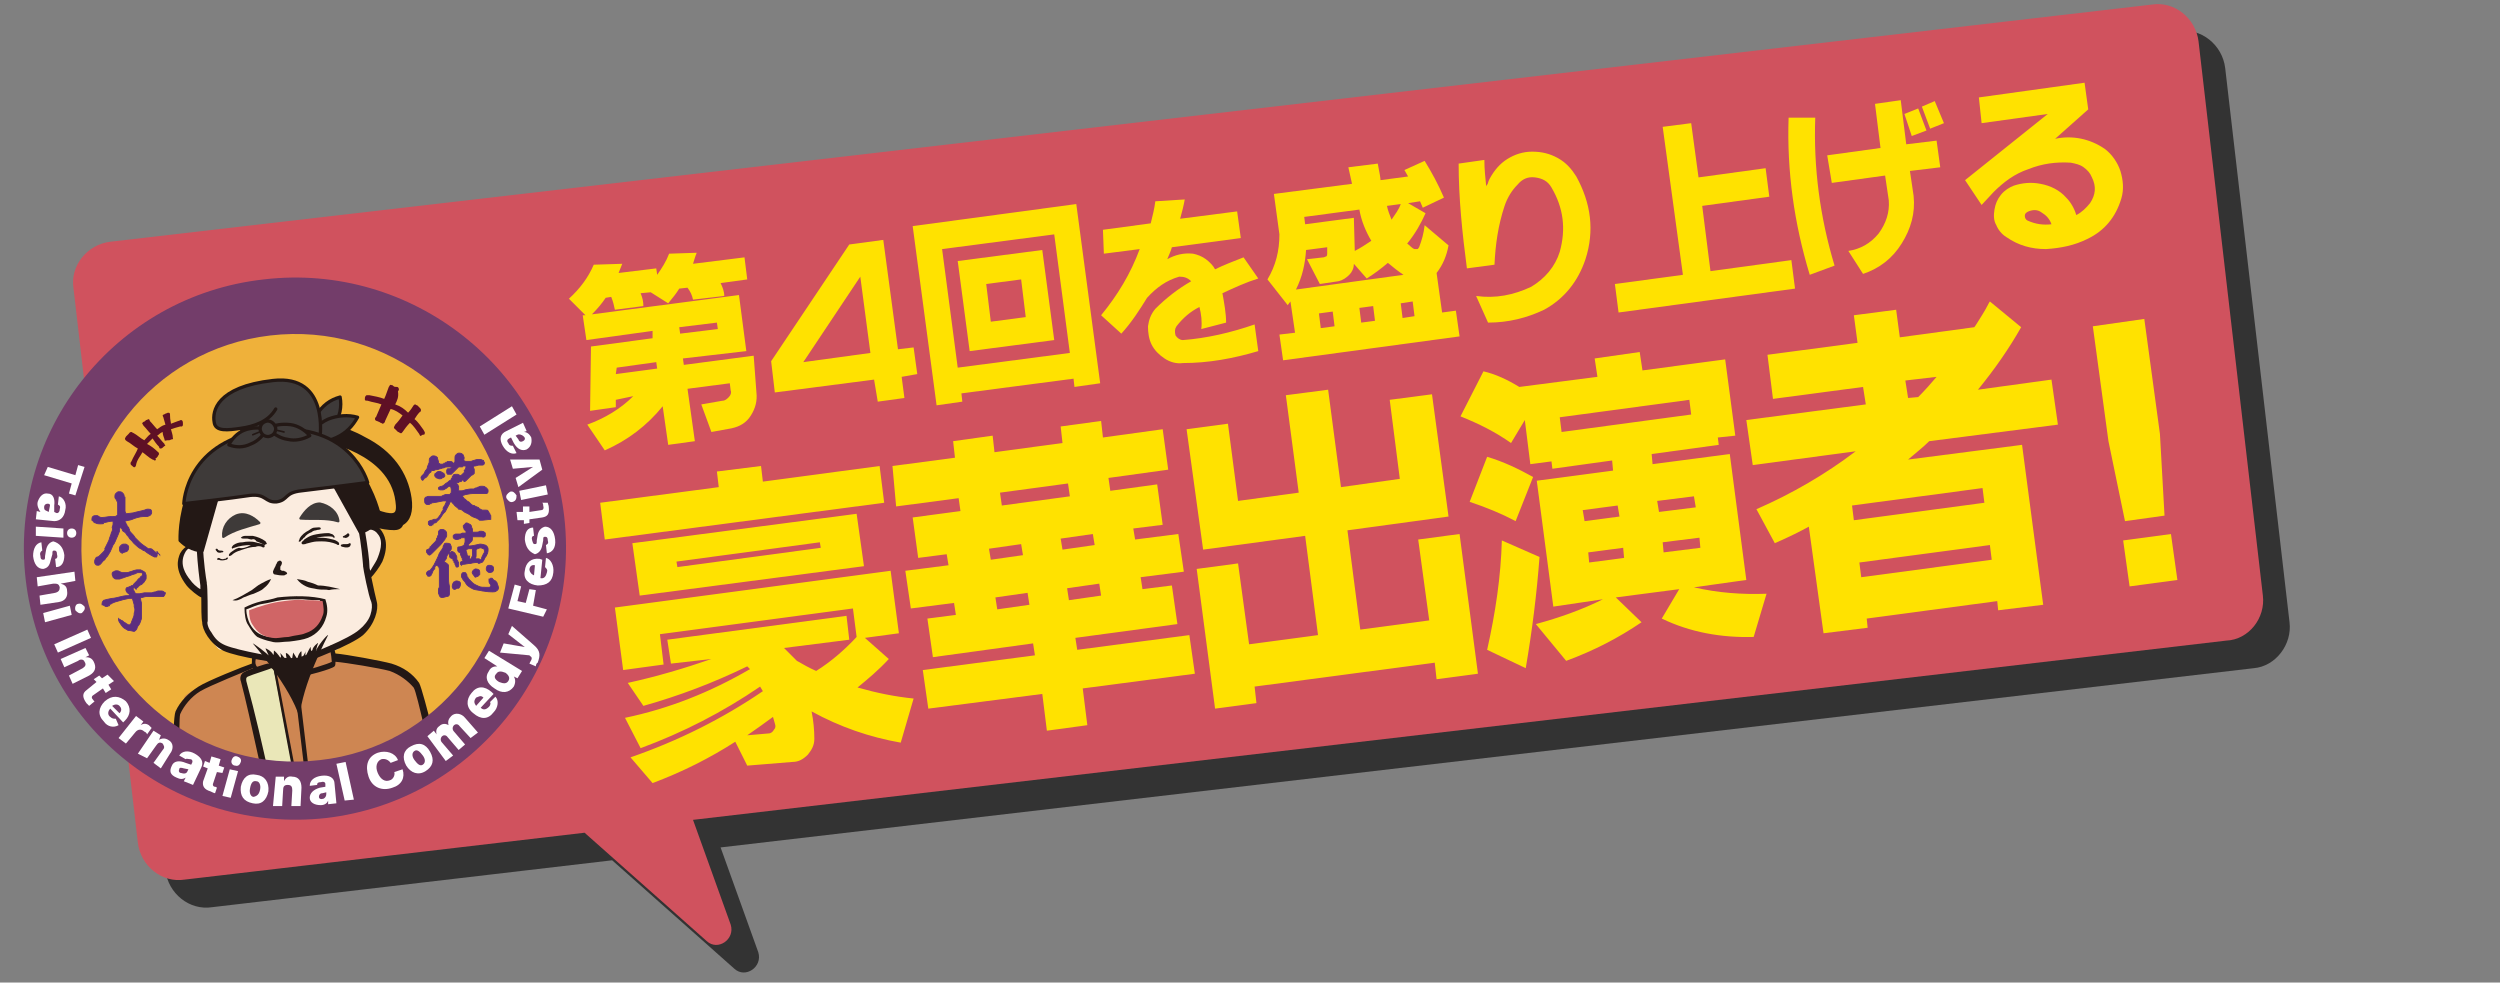 <?xml version="1.0" encoding="UTF-8"?>
<svg xmlns="http://www.w3.org/2000/svg" xmlns:xlink="http://www.w3.org/1999/xlink" version="1.1" id="レイヤー_1" x="0px" y="0px" viewBox="0 0 272 106.9" style="enable-background:new 0 0 272 106.9;" xml:space="preserve">
<rect x="0" y="0" width="272" height="106.9" fill="#808080" stroke="none"/>
<style type="text/css">
	.st0{opacity:0.6;}
	.st1{fill:#D0525E;}
	.st2{fill:#EFB13A;}
	.st3{fill-rule:evenodd;clip-rule:evenodd;fill:#5F1025;}
	.st4{clip-path:url(#SVGID_00000140703563389374325480000004862590976336195764_);}
	.st5{fill:#FBECDF;}
	.st6{fill:#CE8652;}
	.st7{fill:#231815;}
	.st8{fill:#3E3A39;stroke:#3E3A39;stroke-width:0.271;stroke-linecap:round;stroke-linejoin:round;stroke-miterlimit:10;}
	.st9{fill-rule:evenodd;clip-rule:evenodd;fill:#231815;}
	.st10{fill-rule:evenodd;clip-rule:evenodd;fill:#D06566;}
	.st11{fill:none;}
	.st12{fill:#231815;stroke:#231815;stroke-width:0.362;stroke-linecap:round;stroke-linejoin:round;stroke-miterlimit:10;}
	.st13{fill:#3E3A39;stroke:#231815;stroke-width:0.362;stroke-linecap:round;stroke-linejoin:round;stroke-miterlimit:10;}
	.st14{fill:none;stroke:#231815;stroke-width:0.181;stroke-linecap:round;stroke-linejoin:round;stroke-miterlimit:10;}
	.st15{fill:#EAE7B8;}
	.st16{fill:#5C2E7F;stroke:#5C2E7F;stroke-width:9.321277e-02;stroke-miterlimit:10;}
	.st17{fill:#733D6A;}
	.st18{fill:#FFFFFF;}
	.st19{fill:#FFE200;}
</style>
<g>
	<g class="st0">
		<path d="M249.1,67.7l-7-60.3c-0.3-2.5-2.6-4.4-5.1-4L15,29.3c-2.5,0.3-4.4,2.6-4,5.1l7,60.3c0.3,2.5,2.6,4.4,5.1,4l43.5-5.1    l13.3,11.8c1.2,1.1,3.1-0.2,2.6-1.8l-4.1-11.4l166.8-19.5C247.6,72.5,249.4,70.1,249.1,67.7z"></path>
	</g>
	<g>
		<path class="st1" d="M246.2,64.8l-7-60.3c-0.3-2.5-2.6-4.4-5.1-4L12,26.3c-2.5,0.3-4.4,2.6-4,5.1l7,60.3c0.3,2.5,2.6,4.4,5.1,4    l43.5-5.1l13.3,11.8c1.2,1.1,3.1-0.2,2.6-1.8l-4.1-11.4l166.8-19.5C244.7,69.6,246.5,67.2,246.2,64.8z"></path>
	</g>
</g>
<g>
	<circle class="st2" cx="31.5" cy="60.1" r="25.9"></circle>
	<path class="st3" d="M43,44c0.6,0.2,1,0.5,1.4,0.9c0.3-0.3,0.4-0.5,0.6-0.8c0.1-0.1,0.1-0.1,0.2-0.1c0,0,0.1,0.1,0.2,0.1   c0.1,0.1,0.2,0.2,0.3,0.3c0,0,0.1,0.1,0.1,0.2c0,0.1,0,0.2-0.1,0.2c-0.3,0.3-0.4,0.5-0.6,0.8c0.4,0.3,0.7,0.8,1,1.2   c0,0.1,0.2,0.2,0.1,0.4c0,0.1-0.1,0.1-0.2,0.1c-0.1,0-0.2,0.2-0.3,0.1l-0.1-0.2c-0.3-0.4-0.6-0.9-1-1.2c-0.3,0.3-0.6,0.7-0.8,1   c-0.1,0.1-0.1,0.2-0.3,0.1c0,0-0.1-0.1-0.2-0.1c-0.1-0.1-0.2-0.2-0.3-0.3s-0.2-0.1-0.1-0.3c0-0.1,0.1-0.1,0.1-0.2   c0.3-0.3,0.6-0.7,0.8-1c-0.4-0.3-0.8-0.6-1.3-0.7c-0.2,0.4-0.4,0.9-0.6,1.3c0,0.1-0.1,0.3-0.3,0.3c0,0-0.1-0.1-0.2-0.1   c-0.1-0.1-0.2-0.1-0.4-0.2c-0.1,0-0.2-0.1-0.2-0.2c0-0.1,0-0.2,0.1-0.2c0.2-0.5,0.4-0.9,0.6-1.4c-0.5-0.2-0.9-0.2-1.5-0.4   c-0.1,0-0.3,0-0.3-0.1s0-0.1,0-0.2c0-0.1,0.1-0.3,0.2-0.3c0.1,0,0.2,0,0.3,0c0.5,0.1,1.1,0.2,1.6,0.4c0.2-0.4,0.3-0.8,0.5-1.3   c0.1-0.1,0.1-0.3,0.3-0.2c0.1,0,0.1,0,0.2,0.1c0.1,0.1,0.2,0.1,0.4,0.1c0.1,0,0.2,0.1,0.2,0.3c0,0.1-0.1,0.1-0.1,0.2   C43.4,43.2,43.2,43.6,43,44z"></path>
	<path class="st3" d="M18.6,46.1c0.3-0.1,0.5-0.2,0.8-0.3c0.1,0,0.2-0.1,0.3-0.1c0.1,0,0.2,0.1,0.2,0.3c0,0,0,0.1,0,0.2   c0,0.1,0,0.1-0.1,0.2c0,0-0.1,0-0.2,0c-0.4,0.1-0.7,0.2-1,0.3c0.1,0.4,0.2,0.6,0.2,0.9c0,0.1,0.1,0.2-0.1,0.2   c-0.1,0-0.2,0.1-0.3,0.1c0,0-0.1,0-0.2,0s-0.2,0.1-0.3,0v-0.1c-0.1-0.3-0.2-0.5-0.2-0.8c-0.3,0.1-0.4,0.3-0.6,0.4   c0.3,0.3,0.5,0.6,0.8,0.9c0,0.1,0.1,0.2,0.1,0.2l0,0c-0.1,0-0.2,0.1-0.3,0.2s-0.2,0.1-0.3,0.1c0,0-0.1-0.1-0.1-0.2   c-0.3-0.3-0.5-0.6-0.7-0.9c-0.2,0.2-0.4,0.4-0.6,0.6c0.4,0.2,0.8,0.5,1.1,0.8c0.1,0.1,0.2,0.1,0.2,0.3c0,0.1-0.1,0.1-0.1,0.2   c-0.1,0.1-0.1,0.2-0.3,0.3c0.1,0.1,0.1,0.2-0.1,0.2c0,0-0.1-0.1-0.2-0.1c-0.4-0.2-0.8-0.6-1.1-0.8c-0.2,0.4-0.6,0.8-0.7,1.4   c0,0.1-0.1,0.2-0.1,0.2c-0.1,0.1-0.2,0-0.3-0.1s-0.2-0.1-0.2-0.3c0-0.1,0.1-0.2,0.1-0.2c0.2-0.5,0.5-0.9,0.7-1.4   c-0.4-0.2-0.8-0.6-1.2-0.8c-0.1-0.1-0.2-0.1-0.2-0.3c0-0.1,0.1-0.1,0.1-0.2c0.1-0.1,0.2-0.2,0.3-0.3s0.1-0.2,0.3-0.2   c0.1,0,0.1,0.1,0.2,0.1c0.4,0.2,0.8,0.6,1.2,0.8c0.3-0.3,0.4-0.5,0.7-0.7c-0.3-0.3-0.5-0.6-0.8-0.9c0-0.1-0.2-0.2-0.1-0.3l0.1-0.1   c0.1,0,0.2-0.1,0.3-0.2c0.1,0,0.2-0.1,0.3-0.1c0,0,0.1,0.1,0.1,0.2c0.3,0.3,0.5,0.6,0.8,0.9c0.3-0.2,0.5-0.4,0.9-0.5   c-0.1-0.3-0.1-0.4-0.2-0.7c0-0.1-0.1-0.2-0.1-0.3s0.2-0.1,0.3-0.2c0.1,0,0.2-0.1,0.3-0.1c0.2,0,0.2,0.1,0.2,0.3   C18.5,45.7,18.6,45.9,18.6,46.1z"></path>
	<g>
		<g>
			<g>
				<g>
					<defs>
						
							<ellipse id="SVGID_1_" transform="matrix(1 -2.937374e-02 2.937374e-02 1 -1.752 0.951)" cx="31.5" cy="60.1" rx="25.9" ry="25.9"></ellipse>
					</defs>
					<clipPath id="SVGID_00000031191395348192567410000006982171854557738146_">
						<use xlink:href="#SVGID_1_" style="overflow:visible;"></use>
					</clipPath>
					<g style="clip-path:url(#SVGID_00000031191395348192567410000006982171854557738146_);">
						<path class="st5" d="M21.4,58.2c0,0,0.6,5.3,0.7,5.6s0,3.6,0.1,4c0,0.4,1.3,2.9,1.8,2.9s3.3,0.6,3.3,0.6L30,72        c0,0,1.9-0.4,2-0.2c0.1,0.2,0.5,0.3,0.8,0.2c0.4,0,1.5-0.5,1.6-0.5s2.3-0.8,2.4-0.9c0.1-0.2,2.4-1.6,2.6-1.8        c0.1-0.2,1.3-1.7,1.3-2.4c0-0.7-0.9-4.7-0.9-4.7l-0.6-4.3l-1.7-4.8L23,53.7L21.4,58.2z"></path>
						<path class="st5" d="M22.3,59.9c0,0-1.9-0.4-2.1-0.2s-0.8,1.7-0.4,2.4c0.4,0.6,1.5,2.3,1.7,2.3c0.1,0.1,1.6,1.3,1.6,1.3        L22.3,59.9L22.3,59.9z"></path>
						<path class="st5" d="M40.1,57.2c-0.2,0-1.4,0.7-1.4,0.7l0.4,5.9l1.4-1.9c0,0,1.1-1.8,1.1-2C41.6,59.6,41.9,56.7,40.1,57.2z"></path>
						<path class="st6" d="M36.1,70.5l0.1,1l3.4,0.5c0,0,3.2,0.6,3.9,1.2s1.6,0.6,2.3,2.9c0.1,0.3,2,8.8,2,8.8L19,88.3        c0,0-0.2-7.3-0.3-7.5c0-0.2,0.9-4,1.4-5c0.5-0.9,7.4-3.4,7.4-3.4l0.1-0.9C27.6,71.6,32.7,72.6,36.1,70.5"></path>
						<path class="st7" d="M30.6,62.6c0.1,0,0.2,0,0.2,0l0,0c0,0,0,0,0.1,0s0.2-0.1,0.2-0.1c0.1,0,0.2-0.1,0.1-0.2l-0.1-0.1l0,0        c0,0-0.1,0-0.2-0.1h-0.1h-0.1c-0.1,0-0.1-0.1-0.2-0.1v-0.1c0-0.1,0-0.2,0-0.2c0-0.1,0.1-0.2,0.1-0.2c0.1-0.2,0.1-0.4,0-0.4        c0-0.1-0.1-0.1-0.2-0.1s-0.1,0.1-0.2,0.1l-0.1,0.2c0,0.1-0.1,0.1-0.1,0.2c0,0,0,0.1-0.1,0.2c0,0,0,0.1-0.1,0.2l0,0        c0,0.1-0.1,0.2-0.1,0.3c0,0.2,0.1,0.3,0.2,0.3C30.4,62.6,30.5,62.6,30.6,62.6z"></path>
						<path class="st8" d="M28.2,56.9c-1.3,0.4-2.7,0.7-3.9,1.5c-0.1-1,0.5-1.9,1.4-2.3C26.7,55.7,27.6,56.3,28.2,56.9z"></path>
						<path class="st8" d="M32.7,56.4c1.4,0.1,2.8-0.1,4.1,0.3c-0.1-1-1-1.7-2-1.9C33.9,54.8,33.2,55.6,32.7,56.4z"></path>
						<path class="st9" d="M26.8,58.3c0.3,0,0.5,0,0.7,0c0.5,0.1,1,0.3,1.4,0.6c0,0.1,0.2,0.2,0.1,0.3c0,0-0.1,0-0.2,0.1        c-0.1,0-0.2-0.1-0.2-0.1c-0.2-0.1-0.4-0.2-0.7-0.3c-0.1-0.2-0.3-0.3-0.5-0.2c-0.2,0-0.4-0.1-0.5-0.1s-0.2,0-0.4,0        c-0.1,0-0.2,0-0.3-0.1C26.4,58.3,26.6,58.3,26.8,58.3z"></path>
						<path class="st9" d="M34.3,57.4c0.2,0,0.6-0.1,0.6,0.1c0,0.2-0.4,0.1-0.5,0.2c-0.2,0-0.4,0.1-0.5,0.2        c-0.3,0.1-0.6,0.3-0.8,0.6c-0.1,0-0.1,0.1-0.2,0.2c-0.1,0-0.1,0.1-0.2,0.2c-0.1,0-0.2,0.1-0.2,0s0.1-0.2,0.1-0.3        c0.2-0.4,0.6-0.7,1-0.9C33.9,57.5,34,57.4,34.3,57.4z"></path>
						<path class="st9" d="M27.3,59.3c-0.6,0-1.3,0.1-1.8,0.3c-0.1,0-0.2,0.1-0.2,0.1c-0.2-0.1,0-0.3,0.1-0.4c0.3-0.2,0.6-0.3,1-0.3        c0.4-0.1,1.1-0.1,1.4,0s0.5,0.1,0.8,0.2c0.1,0,0.2,0.1,0.2,0.2c0,0.2-0.2,0.2-0.3,0.1c-0.2-0.1-0.5-0.1-0.7,0        c-0.4,0-0.8,0.1-1.1,0.2c-0.6,0.2-1.1,0.3-1.5,0.7L25,60.5c0,0-0.1,0-0.1-0.1s0.1-0.2,0.2-0.3c0.3-0.2,0.5-0.4,0.9-0.5        C26.3,59.7,26.8,59.6,27.3,59.3z"></path>
						<path class="st9" d="M36.4,58.5c-0.1,0-0.2,0-0.2-0.1c-0.5-0.1-1.3,0-1.8,0.1c0.5,0,1,0,1.4,0.1s0.6,0.1,0.9,0.3        c0.1,0.1,0.2,0.1,0.2,0.3c0,0,0,0.1-0.1,0.1s-0.2-0.1-0.2-0.1c-0.5-0.2-1-0.3-1.6-0.3c-0.4,0-0.7,0-1.1,0.1        c-0.3,0.1-0.5,0.1-0.7,0.2c-0.2,0-0.3,0.1-0.4-0.1c0-0.2,0.3-0.3,0.3-0.4c0.3-0.2,0.6-0.4,1-0.5s1.1-0.2,1.6-0.2        c0.2,0,0.3,0.1,0.4,0.1S36.5,58.4,36.4,58.5z"></path>
						<path class="st9" d="M23.5,59.7c0.1,0,0.2,0,0.2,0.1c0,0,0.1,0.1,0.2,0.1s0.4,0,0.4,0.1s-0.1,0.1-0.2,0.1        c-0.2,0.1-0.5,0-0.5-0.1C23.5,59.9,23.4,59.8,23.5,59.7z"></path>
						<path class="st9" d="M38,58.1c0,0.1,0,0.2,0,0.2c-0.1,0.1-0.3,0.3-0.5,0.2c-0.1,0-0.2,0-0.2-0.1s0.2-0.1,0.3-0.2        c0.2-0.1,0.2-0.2,0.3-0.2C37.9,58.1,38,58.1,38,58.1z"></path>
						<path class="st9" d="M23.7,60.7c0.1,0,0.2,0,0.3,0.1c0.1,0,0.2,0.1,0.4,0c0.1,0,0.2,0,0.2-0.1c0.1,0,0.2-0.1,0.2,0        s-0.1,0.2-0.2,0.2c-0.3,0.1-0.6,0.1-0.8,0C23.6,61,23.6,60.8,23.7,60.7z"></path>
						<path class="st9" d="M38,59.1c0.2,0,0.2,0.1,0.1,0.3c-0.1,0.2-0.5,0.2-0.8,0.1c-0.1,0-0.3-0.1-0.2-0.2c0-0.1,0.1,0,0.2-0.1        c0.1,0,0.2,0,0.4,0C37.8,59.2,37.9,59.2,38,59.1z"></path>
						<path class="st9" d="M35.4,65.2c0.2,0.6,0.3,1.3,0.1,1.9c-0.3,1.1-1,1.9-2,2.3c-0.5,0.2-1.2,0.3-2,0.4c-0.7,0-1.4,0.2-2,0        c-0.5-0.1-1.1-0.3-1.5-0.5c-0.4-0.3-0.7-0.8-1-1.3c-0.3-0.4-0.4-1.2-0.4-1.9c0.6-0.3,1.1-0.5,1.9-0.7c0.5-0.1,1.1-0.2,1.7-0.4        C32,64.8,33.9,64.8,35.4,65.2z M32.9,65.2c-0.7,0-1.5,0-2.3,0.1c-0.7,0.1-1.3,0.3-2,0.4s-1.2,0.4-1.8,0.6        c0,0.6,0.2,1.2,0.4,1.6c0.5,0.9,1.2,1.3,2.2,1.4c0.5,0.1,1.1,0,1.7-0.1c0.6,0,1.3-0.2,1.8-0.4c1-0.3,1.6-1,1.9-1.9        c0.2-0.5,0.1-1,0-1.6C34.4,65.3,33.8,65.3,32.9,65.2z"></path>
						<path class="st10" d="M35.1,65.4c0.1,0.6,0.2,1.2,0,1.6c-0.3,0.9-0.9,1.6-1.9,1.9c-0.4,0.2-1.1,0.2-1.8,0.4        c-0.6,0-1.3,0.2-1.7,0.1c-1.1-0.1-1.7-0.6-2.2-1.4c-0.3-0.4-0.4-1-0.4-1.6c0.5-0.2,1.1-0.4,1.8-0.6s1.2-0.3,2-0.4        s1.6-0.2,2.3-0.1C33.8,65.3,34.4,65.3,35.1,65.4z"></path>
						<g>
							<path class="st7" d="M37,64.1c-0.4,0-0.8,0-1.2,0.1c-0.4-0.1-0.8,0-1.3-0.1c-0.4-0.1-0.8-0.1-1.2-0.3s-0.7-0.4-1-0.8l0,0         c0.5,0.1,0.8,0.1,1.2,0.3c0.4,0.1,0.7,0.2,1.1,0.4C35.4,63.7,36.2,63.9,37,64.1L37,64.1z"></path>
						</g>
						<g>
							<path class="st7" d="M25.3,65.3c0.8-0.3,1.4-0.7,2.1-1.1c0.3-0.2,0.6-0.5,1-0.7s0.7-0.4,1.1-0.5l0,0c-0.2,0.4-0.4,0.7-0.8,1         c-0.3,0.3-0.7,0.4-1.1,0.6c-0.4,0.1-0.8,0.3-1.1,0.4C26,65.3,25.7,65.4,25.3,65.3L25.3,65.3z"></path>
						</g>
						<g>
							<path class="st11" d="M20.1,60.4c-0.5,1.1,0.2,2.2,0.6,2.9c0.3,0.3,0.8,0.8,1.1,1c0-0.3,0-0.4,0-0.4l0,0         c-0.1-0.7-0.3-2.2-0.4-4c0,0,0,0,0-0.1C21.2,59.6,20.5,59.7,20.1,60.4z"></path>
							<path class="st11" d="M39.6,57.5L39.6,57.5c0.4,1.9,0.5,3.4,0.5,4.1l0,0c0,0,0,0.2,0.1,0.4c0.2-0.4,0.6-0.8,0.7-1.2         c0.3-0.7,0.7-1.9,0-2.9C40.5,57.4,39.9,57.4,39.6,57.5z"></path>
							<path class="st11" d="M39.5,61.7C39.5,61.7,39.5,61.6,39.5,61.7c-0.1-1.2-0.6-6.7-2.6-10.5c-0.8-1.5-2.2-2.5-4.2-2.9         c-1.6-0.4-3-0.2-3.4-0.1l0,0l0,0c-0.9,0.1-5.6,0.7-6.7,4.6c-1.1,4.1-0.3,9.7-0.1,10.7c0,0,0,0,0,0.1c0,0.2,0.1,3.3,0.1,4.1         c0,0.2,0,0.7,0.4,1.2s0.9,1,1.5,1.4c1.3,0.6,5.9,1.4,6.8,1.4c0.6,0.1,0.6,0.1,0.8,0l0,0l0,0c0.2,0,0.2,0,0.8-0.2         c0.8-0.2,5.1-1.9,6.2-2.9c0.5-0.4,0.9-1,1.2-1.6s0.2-1.1,0.2-1.3C40.2,64.9,39.5,61.9,39.5,61.7z"></path>
							<path class="st7" d="M41.4,57.6c-0.6-0.8-1.6-0.7-1.9-0.7c-0.5-2.4-1.2-4.4-2.1-5.9c-0.9-1.7-2.5-2.7-4.6-3.2         c-1.6-0.4-3.2-0.2-3.6-0.1c-0.4,0-2,0.2-3.5,0.9c-1.9,0.9-3.2,2.3-3.7,4.2c-0.4,1.7-0.7,3.8-0.6,6.3c-0.4,0-1.3,0.2-1.8,1.1         c-0.3,0.7-0.6,1.8,0.7,3.5c0.4,0.5,1.3,1.2,1.6,1.3c0,1,0,2.3,0.1,2.7c0,0.8,0.8,2.3,2.3,3.1c1.5,0.7,6.3,1.4,6.9,1.4         c0.3,0.1,0.5,0.1,0.6,0.1l0,0h0.4l0,0h0.3l0,0c0.1,0,0.3-0.1,0.6-0.2c0.6-0.2,5.1-1.9,6.4-3c1.3-1.2,1.7-2.8,1.5-3.6         c-0.1-0.4-0.4-1.7-0.6-2.7c0.3-0.3,0.9-1.1,1.2-1.7C42.4,59.2,41.8,58.1,41.4,57.6z M21.4,59.7c0.1,1.8,0.3,3.3,0.4,4l0,0         c0,0,0,0.2,0,0.4c-0.4-0.2-0.9-0.7-1.1-1c-0.5-0.6-1.2-1.7-0.6-2.9c0.3-0.7,1-0.8,1.3-0.8C21.4,59.7,21.4,59.7,21.4,59.7z          M40.3,66.9c-0.2,0.6-0.7,1.2-1.2,1.6c-1.1,1-5.4,2.7-6.2,2.9c-0.6,0.2-0.6,0.2-0.8,0.2l0,0l0,0c-0.2,0-0.2,0-0.8,0         c-0.8,0-5.4-0.8-6.8-1.4c-0.7-0.3-1.1-0.7-1.5-1.4c-0.4-0.5-0.5-1.1-0.4-1.2c0-0.7,0-3.8-0.1-4.1c0,0,0,0,0-0.1         c-0.2-1.1-1-6.6,0.1-10.7c1.1-3.9,5.8-4.6,6.7-4.6l0,0l0,0c0.4,0,1.8-0.2,3.4,0.1c1.9,0.3,3.3,1.3,4.2,2.9         c2.1,3.8,2.5,9.3,2.6,10.4c0,0,0,0,0,0.1c0,0.2,0.6,3.3,0.9,3.9C40.5,65.8,40.5,66.3,40.3,66.9z M41,60.9         c-0.2,0.4-0.5,0.8-0.7,1.2c-0.1-0.2-0.1-0.4-0.1-0.4l0,0c0-0.7-0.2-2.2-0.5-4c0,0,0,0,0-0.1c0.3,0,1-0.1,1.4,0.5         C41.8,58.9,41.3,60.2,41,60.9z"></path>
						</g>
						<path class="st12" d="M42.9,57.5c-0.6,0-1.4-0.1-2.4-0.4c-0.9-0.4-1.7-0.8-1.8-0.9c-0.4-0.2-0.5-0.7-0.2-1.1        c0.2-0.4,0.7-0.5,1.1-0.2c1,0.7,2.9,1.4,3.4,1c0.3-0.2,0.3-0.7,0.2-1.4c-0.7-5.4-8-6.6-8.1-6.7c-0.5-0.1-0.7-0.4-0.7-0.9        c0.1-0.5,0.4-0.7,0.9-0.7c0.1,0,2.2,0.3,4.3,1.5c3,1.5,4.6,3.8,5,6.5c0.2,1.4-0.1,2.4-0.9,2.8C43.6,57.4,43.2,57.5,42.9,57.5z        "></path>
						<path class="st13" d="M36.3,46.3c0.7-0.9,0.9-2.1,0.7-3.1c-1.1,0.3-1.9,0.9-2.6,2c-0.7,0.9-0.9,2.1-0.7,3.1        C34.7,48,35.6,47.3,36.3,46.3z"></path>
						<path class="st13" d="M35.9,47.7c0.8-0.3,1.4-1,1.7-1.6c-0.7-0.2-1.6-0.2-2.4,0.1s-1.4,1-1.7,1.6C34.3,48,35.1,48,35.9,47.7z"></path>
						<path class="st13" d="M36.6,47.6c1.1-0.5,1.8-1.3,2.3-2.2c-1-0.3-2.2-0.2-3.2,0.2c-1.1,0.5-1.8,1.3-2.3,2.2        C34.4,48.1,35.6,48.1,36.6,47.6z"></path>
						<path class="st13" d="M30,44.5c-0.8,1.4-2.4,1.9-3.8,2.1c-1.4,0.2-2.8,0.4-2.9-0.7c-0.2-1.1,0.2-3.8,6.4-4.5s5.1,6.3,5.1,6.3        l-8.3,0.9l-0.2-2"></path>
						<path class="st12" d="M29.2,47.1c-10.1,1.2-9.6,11.7-9.6,11.7c1.2,1.2,2.4,1.1,2.4,1.1l1.7-6L29.2,47.1z"></path>
						<path class="st12" d="M29.2,47.1c10.1-1.2,12.1,9.1,12.1,9.1c-0.8,1.5-2.1,1.7-2.1,1.7l-3-5.4L29.2,47.1z"></path>
						<path class="st13" d="M30.1,54.6c1.3-0.2,0.8-1,2.7-1.2c1.8-0.2,7.2-0.9,7.2-0.9s-1.8-6.7-10.8-5.7s-9.2,8-9.2,8        s5.3-0.6,7.2-0.9C29,53.7,28.8,54.7,30.1,54.6z"></path>
						<g>
							<g>
								<path class="st13" d="M27.3,48.3c0.8-0.3,1.4-1,1.7-1.6c-0.7-0.2-1.6-0.2-2.4,0.1s-1.4,1-1.7,1.6          C25.7,48.7,26.5,48.7,27.3,48.3z"></path>
								<line class="st14" x1="29.2" y1="46.6" x2="27.5" y2="47.3"></line>
							</g>
							<g>
								<path class="st13" d="M31.3,47.8c-0.8-0.1-1.6-0.6-2.1-1.2c0.7-0.4,1.5-0.5,2.4-0.4c0.8,0.1,1.6,0.6,2.1,1.2          C33,47.8,32.1,48,31.3,47.8z"></path>
								<line class="st14" x1="29.2" y1="46.6" x2="30.9" y2="47"></line>
							</g>
							<path class="st13" d="M30,46.6c0,0.4-0.2,0.8-0.8,0.9c-0.4,0-0.8-0.2-0.9-0.8c0-0.4,0.2-0.8,0.8-0.9         C29.5,45.8,29.9,46.1,30,46.6z"></path>
						</g>
						<path class="st7" d="M48.4,84.8c-0.1-0.2-2.3-9.6-2.8-10.5c-0.7-1-1.7-1.7-3-2.1c-1.1-0.3-4.9-1-6.1-1.1        c-0.1-0.4-0.2-0.7-0.2-0.8c-0.1-0.1-0.3-0.1-0.4,0c-0.1,0.1-0.1,0.2,0,0.4c0.1,0.3,0.2,1.1,0.2,1.3c-0.3,0.2-2.8,1-3.8,1.1        S29,73,28.2,72.7c-0.7-0.3-0.3-1.2-0.3-1.2c0.1-0.1,0-0.3-0.1-0.3c-0.1-0.1-0.3,0-0.3,0.1c-0.1,0.2-0.1,0.5-0.1,0.9        c-0.9,0.3-4.9,1.9-5.8,2.5c-1.1,0.7-2,1.6-2.5,2.7c-0.4,0.9-0.3,10.6-0.3,10.8l-0.1,0.4l29.8-3.4L48.4,84.8z M19.6,77.7        c0.4-0.9,1.2-1.9,2.2-2.5s5-2.2,5.7-2.5c0.1,0.2,0.3,0.3,0.5,0.3c0.7,0.3,2.6,0.6,3.9,0.5l1.5,12.6l-14,1.6        C19.6,86.5,19.4,78.4,19.6,77.7z M33.9,86.3l-1.5-12.6c1.1-0.2,3.7-0.9,4-1.2c0.1-0.1,0.1-0.3,0.1-0.5c1.2,0.1,4.8,0.7,5.9,1        c1.1,0.4,2,1.1,2.6,1.8c0.4,0.5,2,8.5,2.6,10L33.9,86.3L33.9,86.3z"></path>
						<path class="st7" d="M34.4,70.8c-0.1,0.3,0.1-0.6,0.2-0.8S34,70.4,34,70.7c-0.2,0.4-0.2-0.3-0.2-0.3c0-0.1-0.4,0.7-0.5,0.9        c-0.1,0.3-0.1-0.4,0-0.5s-0.3,0.5-0.4,0.8s-0.1-0.5-0.1-0.7s-0.5,0.5-0.4,0.8S31.9,71,31.9,71s-0.2,1.2-0.2,0.8        c0-0.4-0.6-0.9-0.6-0.7c0,0.2,0.2,1,0,0.7s-0.7-0.9-0.6-0.7c0.1,0.2,0.1,0.8,0,0.5s-0.7-0.9-0.7-0.8s0,0.6-0.1,0.4        c-0.1-0.3-0.9-0.8-0.8-0.6s0.5,1.1,0.4,0.8c-0.2-0.3-1.7-1.4-1.8-1.4c0,0,4.1,4.7,5.1,8.1c0.2-3.5,3.1-9,3.1-9        C35.6,69,34.4,70.5,34.4,70.8z"></path>
						<path class="st15" d="M29,72.6c0,0-2.3,0.8-2.5,1c-0.1,0.1,0.1,0.8,0.1,1c0,0.1,3.3,14.8,3.3,14.8l3-0.3l-3.1-16.2        C29.7,72.7,29.2,72.5,29,72.6z"></path>
						<path class="st7" d="M33.1,89.2v-0.3C33,88.5,30.2,73.4,30,72.8c-0.1-0.3-0.2-0.4-0.4-0.5c-0.2-0.1-0.4-0.1-0.5-0.1        s-2,0.6-2.5,0.9c-0.5,0.2-0.5,0.8-0.4,1c0.9,3.3,3.3,14.8,3.4,15v0.2L33.1,89.2z M26.8,74.1L26.8,74.1c0-0.1-0.1-0.4,0.2-0.5        c0.4-0.2,2.4-0.8,2.5-0.9c0.1,0,0.2,0.1,0.3,0.3c0.1,0.5,2.6,14.1,3,15.8l-2.4,0.1C30,88.4,28.8,81.4,26.8,74.1z"></path>
					</g>
				</g>
			</g>
		</g>
	</g>
	<g>
		<path class="st16" d="M52.5,56.6c0,0-0.1,0-0.2,0h-0.1c0,0-0.1,0-0.1-0.1c0,0-0.1,0-0.2-0.1c-0.3-0.1-0.6-0.2-0.8-0.4    c-0.3-0.2-0.5-0.2-0.7-0.4s-0.4-0.2-0.5-0.2c-0.1-0.2-0.4-0.3-0.5-0.5c0,0-0.1-0.1-0.2-0.2c0-0.1-0.1-0.1-0.2-0.1    c0,0-0.1,0.1-0.1,0.2c0,0.1-0.1,0.1-0.1,0.2c-0.2,0.3-0.3,0.7-0.5,0.8c-0.2,0.2-0.3,0.5-0.6,0.8c-0.1,0-0.1,0.1-0.2,0.2    c0,0-0.1,0.1-0.2,0.1c-0.1,0-0.2,0.1-0.2,0.2c-0.1,0-0.1,0-0.2,0.1l0,0c-0.1,0-0.2,0-0.2-0.1c-0.1,0-0.1-0.1-0.1-0.2    c0-0.1,0-0.2,0.1-0.2c0.1-0.1,0.2-0.1,0.3-0.1l0.2-0.1c0,0,0.1,0,0.2,0c0,0,0.1,0,0.2-0.1l0.1-0.1c0.1-0.2,0.3-0.3,0.3-0.5    c0.1-0.2,0.3-0.3,0.2-0.5c0.1-0.2,0.1-0.2,0.2-0.3c0-0.1,0.1-0.2,0.2-0.5c-0.2,0-0.4,0-0.4,0c-0.4,0.1-1.1,0.2-1.1,0.2    c-0.1,0-0.2,0-0.2,0.1c-0.1,0-0.2,0-0.2,0.1l0,0c-0.2,0-0.3,0-0.4-0.1c-0.1-0.1-0.1-0.2-0.1-0.3l0,0c0,0,0-0.1,0-0.2    s0.1-0.2,0.1-0.2c0.1,0,0.2-0.1,0.3-0.1l0,0c0,0,0,0,0.1,0h0.1c0.2,0,0.4,0,0.5,0c0.3,0,0.4,0,0.6,0c0.1,0,0.2,0,0.3-0.1    c0.1,0,0.2-0.1,0.3-0.1s0.2,0,0.3,0s0.2,0,0.2-0.1c0.1,0,0.1-0.2,0.1-0.4S49,52.9,49,52.9c-0.2,0-0.3,0.1-0.4,0.2    c-0.2,0.1-0.3,0.2-0.4,0.2c0,0-0.1,0-0.2,0h-0.1c-0.1,0-0.2-0.1-0.2-0.1l0,0c0-0.1,0-0.2,0.1-0.2c0.1-0.1,0.2-0.1,0.3-0.1    c0.2-0.1,0.3-0.2,0.4-0.3c0.2-0.1,0.3-0.2,0.4-0.3c0.1,0,0.2-0.1,0.2-0.2c0.1-0.1,0.1-0.1,0.1-0.2c0,0,0-0.1,0.1-0.1v-0.1    c0.1-0.1,0.2-0.1,0.3-0.1s0.2,0,0.2,0c0.2,0.1,0.4,0.2,0.4,0.2c0,0.1,0,0.1,0.1,0.2c0,0,0,0.1,0,0.2c0,0.1-0.1,0.2-0.2,0.2    c0,0-0.2,0-0.2,0.1c0,0-0.1,0-0.2,0c0,0.1,0,0.2,0.1,0.2c0,0.1,0.1,0.2,0.1,0.2l0,0c0,0.1,0,0.2,0,0.2c0,0.1,0,0.2,0,0.2    c0,0.1,0,0.1,0.1,0.1l0,0c0,0,0.1,0,0.2,0c0.2,0,0.4-0.1,0.4-0.1c0.1,0,0.4-0.1,0.6-0.1c0.1,0,0.2,0,0.3,0s0.1,0,0.2-0.1    c0,0,0.2,0,0.3-0.1c0.1,0,0.2-0.1,0.3-0.1s0.2,0,0.2,0c0.1,0,0.2,0,0.3,0.1c0.2,0.1,0.2,0.2,0.3,0.3c0,0,0,0,0,0.1v0.1    c0,0.1-0.1,0.2-0.2,0.2c0,0,0,0-0.1,0s-0.2,0-0.3,0s-0.2,0-0.3,0s-0.2,0-0.3,0c-0.2,0-0.4,0-0.5,0c-0.3,0-0.6,0.1-0.7,0.1    c-0.1,0-0.2,0.1-0.4,0.1l0,0c0,0.1,0,0.1,0.1,0.2c0.1,0.1,0.1,0.2,0.2,0.2c0.1,0.1,0.3,0.3,0.4,0.3c0,0,0,0,0.1,0.1    c0,0,0,0,0.1,0.1s0.2,0.2,0.4,0.2c0.1,0.1,0.2,0.1,0.4,0.2c0,0,0.1,0,0.1,0.1c0,0,0.1,0.1,0.2,0.1c0,0,0.1,0.1,0.2,0.1    c0,0,0.1,0,0.2,0c0.1,0,0.1,0,0.1,0h0.1l0,0c0.1,0,0.2,0,0.2,0.1c0.1,0.1,0.1,0.2,0.2,0.3c0,0.1,0.1,0.2,0.1,0.2s0,0.1,0,0.2    c0,0,0,0.1,0,0.2C52.6,56.6,52.6,56.6,52.5,56.6L52.5,56.6z M45.9,52.2L45.8,52l0,0c0-0.1,0-0.1,0.1-0.2c0-0.1,0.1-0.1,0.2-0.2    c0-0.1,0.1-0.1,0.1-0.2c0-0.1,0.1-0.1,0.1-0.2c0.1-0.1,0.2-0.2,0.2-0.4c0.1-0.2,0.1-0.3,0.2-0.5l0,0c0,0,0,0,0-0.1s0-0.1,0-0.1    c0-0.1,0-0.2,0.1-0.3s0.2-0.2,0.3-0.2c0,0,0,0,0.1,0c0.2,0,0.3,0.1,0.4,0.2c0,0.1,0,0.1,0.1,0.4c0,0.1,0,0.2,0,0.2    c0.1,0,0.2,0.1,0.2,0.1c0.1,0,0.2,0,0.2,0c0.1,0,0.2,0,0.2-0.1c0.1,0,0.2,0,0.2-0.1c0.1,0,0.1,0,0.2-0.1c0,0,0.1,0,0.2,0    c0,0,0,0,0.1,0s0.3,0.1,0.3,0.2c0,0,0,0,0,0.1s0,0.2-0.2,0.3c0,0-0.1,0-0.2,0h-0.1c0,0,0,0-0.1,0s-0.3,0-0.4,0.1    c-0.2,0-0.3,0.1-0.4,0.1c-0.1,0-0.2,0.1-0.4,0.1s-0.3,0.1-0.3,0.1h-0.1H47c0,0-0.1,0-0.1,0.1c0,0,0,0.1-0.1,0.1l-0.1,0.1l-0.1,0.1    c0,0.1-0.1,0.2-0.2,0.3C46.3,52,46.3,52,46.2,52C46,52.3,46,52.3,45.9,52.2z M47.8,52.1c-0.1,0-0.2-0.1-0.3-0.1s-0.1-0.2-0.2-0.2    v-0.1c0-0.1,0-0.2,0.1-0.2c0.1-0.1,0.2-0.2,0.3-0.2c0,0,0,0,0.1,0h0.1c0.1,0,0.3,0.2,0.4,0.2c0,0.1,0.1,0.2,0.1,0.2    c0,0.1,0,0.2-0.1,0.2c0,0-0.1,0.1-0.2,0.1C48,52.1,48,52.1,47.8,52.1L47.8,52.1z M50.1,52L50.1,52L50.1,52c-0.1-0.1-0.1-0.2,0-0.2    c0.1-0.1,0.2-0.2,0.2-0.2c0.1-0.1,0.3-0.2,0.2-0.4c0.1-0.1,0.2-0.2,0.2-0.5c-0.1,0-0.2,0-0.2,0c-0.1,0-0.2,0-0.2,0.1l0,0    c0,0-0.1,0-0.2,0H50h-0.1c0,0,0,0-0.1,0.1L49.7,51c-0.1,0.1-0.2,0.2-0.3,0.3s-0.2,0.2-0.3,0.3c-0.1,0-0.1,0-0.2,0c0,0-0.1,0-0.2,0    c0,0-0.1-0.1-0.1-0.2c0,0,0-0.1,0-0.2c0,0,0-0.1,0.1-0.2l0.3,0c0.1-0.1,0.1-0.2,0.2-0.3c0.1-0.1,0.1-0.2,0.2-0.3    c0-0.1,0.1-0.1,0.1-0.2c0-0.1,0-0.1,0-0.2v-0.1v-0.1l0,0c0-0.1,0-0.2,0.1-0.3s0.2-0.2,0.3-0.2c0,0,0,0,0.1,0    c0.2,0,0.3,0.1,0.4,0.2c0,0.1,0.1,0.2,0.1,0.3s0,0.2-0.1,0.3c0.1,0,0.2,0.1,0.3,0.1s0.2,0,0.4,0c0.1,0,0.2,0,0.4-0.1    c0.1,0,0.3-0.1,0.4-0.1c0,0,0.1,0,0.2,0c0,0,0.1,0,0.2,0c0.1,0,0.2,0.1,0.3,0.1c0,0,0,0.1,0.1,0.2v0.1c0,0.1-0.1,0.2-0.2,0.2    c-0.1,0-0.2,0-0.4,0c-0.1,0-0.3,0.1-0.4,0.1c-0.1,0-0.2,0-0.2,0.1s0.1,0.2,0.1,0.3c0,0,0,0.1,0,0.2c0,0,0,0.1,0,0.2l-0.1,0.1    c0,0-0.1,0.1-0.2,0.1c-0.1,0.1-0.2,0.2-0.3,0.3s-0.2,0.2-0.3,0.3c0,0-0.1,0.1-0.2,0.1C50.3,52,50.2,52,50.1,52L50.1,52L50.1,52z"></path>
		<path class="st16" d="M47.8,64.8c0-0.1-0.1-0.2-0.1-0.3v-0.1c0-0.1,0-0.2,0-0.2s0-0.2,0.1-0.3c0-0.1,0-0.2,0-0.2    c0-0.1,0-0.2,0-0.3s0-0.2,0-0.3s0-0.1,0-0.2c0,0,0-0.1,0-0.2c0-0.2,0-0.4,0-0.5s0-0.1,0-0.2c0-0.3-0.1-0.4-0.3-0.5    c-0.2,0.1-0.2,0.2-0.2,0.4c-0.2,0.1-0.2,0.3-0.3,0.5c0,0-0.1,0.1-0.1,0.2c0,0-0.1,0.1-0.2,0.1c-0.1,0-0.2,0-0.2-0.1    c0,0-0.1-0.1-0.1-0.2c0-0.1,0.1-0.2,0.1-0.2c0.1-0.1,0.1-0.1,0.2-0.1c0.1,0,0.2-0.2,0.3-0.3s0.1-0.2,0.2-0.3    c0.1-0.2,0.2-0.4,0.3-0.6c0.1-0.2,0.2-0.4,0.3-0.7c0.1-0.1,0.1-0.2,0.2-0.3c0.1-0.1,0.1-0.2,0.2-0.3c0-0.1,0-0.2,0.1-0.3    c0-0.1,0.1-0.2,0.2-0.2h0.1c0.2,0,0.2,0,0.4,0.1c0,0.1,0.1,0.2,0.1,0.3s0,0.1,0,0.2c0,0.1-0.1,0.2-0.1,0.2s-0.1,0.1-0.1,0.2    c-0.1,0.2-0.3,0.3-0.3,0.5s-0.2,0.4-0.3,0.5c0.1,0.1,0.2,0.1,0.3,0.2c0.1,0.1,0.2,0.1,0.2,0.3l0,0c0,0,0,0.1,0,0.2    c0,0.1,0,0.2,0,0.2c0,0.4,0,0.5,0,0.8s0,0.6,0.1,1c0,0.1,0,0.2,0,0.2c0,0.1,0,0.2,0,0.2c0,0.1,0,0.2,0,0.2c0,0.1,0,0.2,0,0.2    c0,0.2-0.1,0.3-0.3,0.3C48,65.1,47.9,65,47.8,64.8z M46.5,60.2c-0.1-0.1-0.1-0.1-0.1-0.2c0-0.1,0-0.2,0.1-0.2l0.2-0.1    c0,0,0.1-0.1,0.1-0.2c0.1,0,0.1-0.1,0.2-0.2s0.2-0.2,0.3-0.3s0.2-0.2,0.2-0.4c0,0,0.1-0.1,0.1-0.2s0.1-0.2,0.1-0.2V58    c0-0.1,0-0.2,0.1-0.3s0.2-0.1,0.3-0.1c0.2,0,0.3,0.1,0.4,0.2c0.1,0.1,0.1,0.2,0.1,0.3c0,0,0,0.1,0,0.2c0,0,0,0.1-0.1,0.2    c0,0-0.1,0.1-0.1,0.2c-0.2,0.2-0.3,0.4-0.5,0.6c-0.2,0.2-0.4,0.4-0.6,0.6L47,60.2c-0.1,0.1-0.2,0.2-0.3,0.2    C46.5,60.3,46.5,60.2,46.5,60.2z M49.2,63.8c0-0.2,0.1-0.4,0.2-0.5c0,0,0.2,0,0.2-0.1c0.3,0,0.5,0.1,0.5,0.3    c0,0.3-0.1,0.4-0.2,0.5h-0.2C49.4,64.3,49.2,64,49.2,63.8z M49.6,61.6c0,0,0-0.1-0.1-0.2c0-0.1,0-0.2-0.1-0.2c0-0.1,0-0.2-0.1-0.2    c0-0.1,0-0.2-0.1-0.2c0,0-0.1-0.1-0.2-0.1c0,0-0.1-0.1-0.1-0.2v-0.1c0-0.1,0-0.2,0-0.2c0.1-0.1,0.2-0.1,0.2-0.2l0,0    c0.2,0,0.3,0.1,0.4,0.2c0.1,0.2,0.2,0.3,0.2,0.4c0,0,0,0.1,0,0.2c0,0.1,0,0.1,0.1,0.2c0,0,0,0.1,0.1,0.2c0,0,0,0.1,0,0.2v0.1    c0,0.2-0.1,0.2-0.2,0.2l0,0C49.7,61.7,49.6,61.7,49.6,61.6z M50.1,61.4v-0.2c0-0.1,0.2-0.1,0.3-0.2l-0.1-0.1c0-0.1,0-0.2-0.1-0.3    c0-0.1-0.1-0.2-0.1-0.3c0,0,0-0.2-0.1-0.2s-0.1,0-0.1-0.1c0,0-0.1,0-0.1-0.1c0,0,0-0.1,0-0.2v-0.1c0-0.1,0.1-0.1,0.2-0.1    c0.1,0,0.4-0.1,0.5-0.2c0-0.1,0.1-0.2,0.1-0.4c0-0.1,0-0.2,0-0.2c0-0.1,0-0.2-0.1-0.2c-0.2,0-0.4,0-0.4,0.1    c-0.1,0-0.2,0.1-0.4,0.1s-0.4-0.1-0.4-0.3l0,0c0-0.1,0-0.2,0.1-0.2c0,0,0.1-0.1,0.2-0.1h0.1h0.1h0.1c0,0,0.1,0,0.2,0l0.2-0.1h0.2    c0.1,0,0.1,0,0.2,0v-0.1c0-0.1,0-0.2-0.1-0.2l-0.1-0.1c0-0.1-0.1-0.2-0.1-0.3v-0.1c0.1-0.1,0.2-0.2,0.3-0.3h0.1c0,0,0.1,0,0.2,0.1    c0.1,0,0.2,0.1,0.2,0.1s0.1,0.1,0.1,0.2c0,0.1,0.1,0.2,0.1,0.3c0,0,0,0.1,0,0.2v0.1c0.1,0,0.2,0,0.4,0c0.1,0,0.3,0,0.4-0.1h0.1    h0.1c0.2,0,0.3,0.1,0.4,0.2v0.1c0,0.1,0,0.2,0,0.2c-0.1,0.1-0.1,0.2-0.4,0.1c0,0-0.1,0-0.2,0h-0.3h-0.2c-0.1,0-0.1,0-0.2,0    c-0.1,0-0.1,0-0.1,0.2c0,0.1,0,0.2-0.1,0.3L51,59.2c0,0,0,0.1-0.1,0.2c0,0,0.1,0,0.2,0c0.2,0,0.7-0.1,1.1-0.2h0.1    c0.2,0,0.4,0.1,0.5,0.1c0.2,0.1,0.3,0.3,0.3,0.4c0,0,0,0.1,0,0.2c0,0.2-0.1,0.4-0.2,0.6c-0.2,0.2-0.2,0.4-0.3,0.5    c0,0-0.1,0.2-0.2,0.2c-0.1,0-0.2,0.1-0.3,0.1c0,0-0.1,0-0.1-0.1l0,0c-0.1,0-0.5,0-0.8,0.1c-0.3,0-0.6,0.1-0.8,0.1    c-0.1,0-0.2,0.1-0.2,0.1l0,0C50.2,61.4,50.1,61.4,50.1,61.4z M52.5,64.3c-0.4-0.1-0.7-0.1-1-0.2c-0.4-0.2-0.7-0.4-0.8-0.6    c-0.1-0.2-0.2-0.3-0.3-0.4c-0.1-0.2-0.2-0.3-0.2-0.4l0,0c0-0.3,0.1-0.4,0.2-0.4c0,0,0.1,0,0.2,0c0,0,0.1,0,0.1,0.1    c0.1,0.1,0.1,0.1,0.1,0.2c0,0.1,0,0.2,0.1,0.2c0,0.1,0.1,0.2,0.2,0.3s0.2,0.2,0.3,0.3c0.2,0.2,0.5,0.3,0.7,0.4s0.5,0.1,0.9,0.1    c0.1,0,0.2,0,0.2,0c0.1,0,0.2-0.1,0.2-0.1v-0.1c0,0,0-0.1-0.1-0.2c-0.1-0.1-0.1-0.2-0.1-0.3c0,0,0-0.1,0-0.2c0,0,0.2,0,0.2-0.1    c0.1,0,0.2,0,0.2,0.1c0.1,0.1,0.2,0.2,0.3,0.2c0.1,0.1,0.2,0.2,0.2,0.3s0.1,0.2,0.1,0.3c0.1,0.2,0,0.4-0.2,0.5    c-0.1,0.1-0.3,0.1-0.4,0.1C52.9,64.4,52.7,64.3,52.5,64.3z M51.3,60.8c0-0.1,0-0.2,0.1-0.3c0-0.2,0-0.2,0-0.4c0,0,0-0.1,0-0.2    c0-0.1,0-0.1,0-0.2c-0.1,0-0.3,0-0.4,0c-0.1,0-0.2,0.1-0.3,0.1c0,0.2,0.1,0.4,0.1,0.4c0,0.2,0.1,0.3,0.1,0.3h0.2    C51,60.9,51.2,60.8,51.3,60.8z M51.4,62.4c-0.1-0.2,0.1-0.4,0.3-0.5l0,0c0.2,0,0.2,0,0.4,0.1c0.1,0.1,0.1,0.2,0.1,0.3    c0,0,0,0.1,0,0.2c0,0-0.1,0.1-0.2,0.2c-0.1,0-0.2,0.1-0.3,0.1C51.6,62.7,51.5,62.5,51.4,62.4z M52.5,60.5c0-0.1,0.1-0.2,0.2-0.4    c0-0.1,0-0.2,0-0.2c0-0.1,0-0.1-0.1-0.2c-0.1,0-0.2-0.1-0.3-0.1s-0.4,0.1-0.5,0.2c0,0.2,0,0.4,0,0.6c0,0.2,0,0.2-0.1,0.4h0.1h0.1    c0.1,0,0.1,0,0.2,0c0,0,0.1,0,0.1,0.1c0,0,0,0,0.1,0l0.1-0.1C52.4,60.7,52.4,60.6,52.5,60.5z M52.9,61.9c0-0.2,0.1-0.4,0.3-0.4    l0,0c0.1,0,0.2,0,0.4,0.1c0.1,0.1,0.1,0.2,0.1,0.3V62l-0.1,0.2c0,0-0.2,0.1-0.3,0.1C53.1,62.3,52.9,62.1,52.9,61.9z"></path>
	</g>
	<g>
		<path class="st16" d="M16.8,60.6c-0.2-0.1-0.4-0.2-0.7-0.4c-0.2-0.1-0.3-0.3-0.5-0.3c-0.2-0.2-0.4-0.2-0.6-0.4    c-0.2-0.2-0.5-0.4-0.6-0.6l-0.3-0.3c-0.1-0.2-0.2-0.3-0.3-0.4c-0.1-0.2-0.2-0.3-0.4-0.4c0,0-0.1-0.1-0.1-0.2c0,0-0.1-0.2-0.2-0.2    c0,0-0.1,0.1-0.1,0.2s0,0.2,0,0.2c-0.1,0.2-0.1,0.3-0.2,0.5c-0.2,0.4-0.3,0.8-0.5,1c-0.1,0.2-0.2,0.5-0.3,0.7l-0.3,0.5    c-0.1,0.1-0.2,0.2-0.3,0.4c-0.2,0.1-0.3,0.3-0.4,0.4l-0.1,0.1c0,0-0.1,0.1-0.2,0.1c-0.2,0-0.2,0-0.3-0.1s-0.1-0.2-0.1-0.2v-0.1    c0-0.1,0-0.2,0.1-0.3c0-0.1,0.1-0.2,0.2-0.2l0,0c0.1,0,0.2-0.1,0.3-0.2s0.3-0.3,0.3-0.3c0.1-0.1,0.3-0.3,0.2-0.4    c0.1-0.2,0.2-0.4,0.3-0.6c0.1-0.2,0.2-0.4,0.2-0.5c0.1-0.3,0.2-0.5,0.2-0.6c0.1-0.2,0.2-0.4,0.1-0.6c0-0.1,0.1-0.2,0.1-0.4v-0.1    v-0.2c-0.3,0-0.7,0.1-1.1,0.2c0.2,0.1-0.1,0.1-0.3,0.1c-0.2,0-0.3,0-0.5-0.1c-0.1,0-0.2-0.1-0.2-0.1c-0.1-0.1-0.1-0.2-0.2-0.2    v-0.1c0-0.1,0-0.2,0.1-0.3s0.2-0.1,0.4-0.1l0,0c0.1,0,0.2,0,0.2,0.1c0.1,0,0.2,0.1,0.3,0.1c0,0,0,0,0.1,0c0.4,0,0.6-0.1,1-0.1    c0.1,0,0.2,0,0.2,0c0.2,0,0.3,0,0.4-0.1c0,0,0,0,0.1,0v-0.2v-0.2c0-0.1,0-0.4,0-0.6c0-0.1,0-0.2,0-0.3s0-0.2-0.1-0.3    c0-0.1,0-0.1-0.1-0.2c0,0-0.1-0.1-0.1-0.2V54c0-0.1,0-0.2,0.1-0.3s0.2-0.2,0.3-0.2c0.2,0,0.3,0,0.4,0.1c0.1,0.1,0.2,0.2,0.2,0.3    s0,0.2,0.1,0.2c0,0,0,0.1,0,0.2v0.4c0,0.1,0,0.2,0,0.3s0,0.2,0,0.3s0,0.2,0,0.3s0.1,0.2,0.1,0.3l0.8-0.1c0.3-0.1,0.9-0.2,1.2-0.3    c0.1,0,0.2-0.1,0.3-0.1s0.2,0,0.2,0l0,0c0.2,0,0.3,0.1,0.3,0.3c0,0,0,0,0,0.1s-0.1,0.2-0.2,0.3c-0.1,0-0.2,0.1-0.3,0.1    c-0.1,0-0.2,0-0.4,0c-0.4,0-1,0.2-1.2,0.3s-0.5,0.1-0.8,0.2c0,0.1,0,0.1,0.1,0.2c0,0,0,0.1,0.1,0.2c0,0.1,0.1,0.2,0.2,0.3    c0,0.1,0.1,0.2,0.1,0.3s0.1,0.2,0.2,0.3c0.1,0.1,0.3,0.3,0.4,0.5c0.3,0.3,0.4,0.4,0.5,0.5c0.2,0.2,0.5,0.4,0.8,0.6l0.1,0.1h0.3    c0.1,0,0.2,0.1,0.3,0.2c0.1,0.1,0.2,0.1,0.2,0.2c0,0,0.2,0.1,0.3,0.1c0.1,0.1,0.2,0.1,0.2,0.2C17,59.9,17,60,17.1,60v0.2    c0,0,0,0.1,0,0.2c0,0.1,0,0.1-0.1,0.2C17.1,60.6,17,60.6,16.8,60.6L16.8,60.6C16.9,60.6,16.9,60.6,16.8,60.6z M13.3,60.2    C13.1,60.1,13,60,13,59.8c0,0,0,0,0-0.1s0-0.2,0.1-0.3s0.2-0.2,0.3-0.2h0.1l0,0c0,0,0.1,0,0.2,0c0.2,0.1,0.3,0.2,0.3,0.3v0.1    c0,0.2-0.1,0.3-0.2,0.4C13.5,60.1,13.4,60.1,13.3,60.2C13.4,60.2,13.4,60.2,13.3,60.2z"></path>
		<path class="st16" d="M14,68.6c-0.1,0-0.2-0.1-0.2-0.1c-0.2-0.1-0.4-0.2-0.6-0.5c-0.2-0.3-0.3-0.4-0.3-0.6v-0.1    c0.1,0.1,0.2,0.1,0.3,0.2c0.1,0,0.2,0.1,0.3,0.2c0.2,0.1,0.2,0.1,0.3,0.2c0.1,0,0.2,0.1,0.2,0.1c0.1,0,0.1,0,0.2-0.1    c0,0,0.1-0.1,0.1-0.2c0.1-0.2,0.1-0.3,0.2-0.5c0.1-0.2,0.1-0.4,0.1-0.5c0.1-0.2,0.1-0.5,0-0.7c0,0,0-0.1,0-0.2    c-0.1-0.3-0.1-0.4-0.2-0.7c-0.2,0-0.2,0-0.4,0c-0.3,0.1-0.5,0.1-0.8,0.2s-0.4,0.1-0.7,0.2c-0.2,0.1-0.3,0.1-0.4,0.2    c-0.1,0-0.2,0.1-0.2,0.2c-0.1,0-0.2,0.1-0.3,0.1c-0.2,0-0.3-0.2-0.5-0.2v-0.1c0-0.2,0.1-0.3,0.2-0.4c0.1,0,0.3-0.1,0.4-0.1    s0.4-0.1,0.5-0.1c0.2,0,0.6-0.1,1-0.2s0.6-0.1,0.9-0.1v-0.1L14,64.6c-0.1-0.1-0.2-0.1-0.2-0.2c0,0-0.1-0.1-0.1-0.2v-0.1    c0-0.1,0.1-0.2,0.2-0.2c0.1,0,0.2-0.1,0.3-0.1c0,0,0.1-0.1,0.2-0.1c0.1,0,0.1-0.1,0.2-0.2c0.1-0.1,0.2-0.2,0.3-0.3    s0.1-0.2,0.3-0.3c0.1-0.1,0.1-0.2,0.2-0.2c0,0,0.1-0.1,0.1-0.2c0,0,0,0,0-0.1s-0.2-0.1-0.3-0.1c-0.2,0-0.4,0-0.4,0.1    c-0.3,0.1-0.4,0.1-0.6,0.2s-0.4,0.1-0.6,0.2c-0.1,0-0.2,0.1-0.3,0.1S13.1,63,13,63c0,0-0.1,0-0.2,0c0,0,0,0-0.1,0c0,0,0,0-0.1,0    s-0.2-0.1-0.3-0.2c0-0.1-0.1-0.2-0.1-0.3v-0.1c0-0.1,0.1-0.2,0.2-0.2c0.1-0.1,0.2-0.1,0.3-0.1s0.2,0,0.3,0.1    c0.1,0,0.2,0.1,0.3,0.1h0.1c0.1,0,0.2,0,0.4,0s0.3-0.1,0.4-0.1c0.3-0.1,0.5-0.2,0.8-0.2c-0.3,0-0.1,0,0,0h0.1h0.1h0.1    c0.2,0.1,0.4,0.2,0.5,0.3c0,0.1,0.1,0.2,0.1,0.3s0,0.2,0,0.3c0,0.2-0.2,0.3-0.2,0.4c-0.1,0.1-0.2,0.2-0.3,0.3    c-0.1,0-0.2,0.1-0.2,0.1c-0.1,0.1-0.2,0.1-0.2,0.2c0,0-0.2,0.1-0.2,0.2c-0.3-0.3-0.3-0.2-0.3-0.1l0,0v0.1c0,0.1,0,0.1,0.1,0.2    c0,0,0,0.1,0.1,0.2c0,0.1,0.1,0.1,0.2,0.1c0,0,0.1,0,0.2,0c0,0,0,0,0.1,0s0.4-0.1,0.5-0.1c0.2,0,0.4,0,0.4,0c0.2,0,0.3,0,0.4,0    s0.2-0.1,0.4-0.1c0.1,0,0.2-0.1,0.3-0.1l0,0c0,0,0.1,0,0.2,0s0.2,0,0.2,0c0.2,0,0.3,0.2,0.4,0.2l0,0c0,0.1-0.1,0.3-0.2,0.4    c0,0-0.1,0-0.2,0c0,0-0.1,0-0.2,0c-0.2,0-0.4,0-0.5,0c-0.2,0-0.3,0-0.4,0s-0.2,0-0.3,0c-0.1,0-0.2,0-0.3,0c-0.1,0-0.4,0.1-0.4,0.1    c-0.1,0-0.2,0-0.2,0.1c0,0.3,0.1,0.4,0.1,0.6c0,0.1,0,0.3,0,0.4c0,0.4,0,0.7,0,1.1c0,0.2-0.1,0.3-0.1,0.4    c-0.1,0.2-0.1,0.3-0.2,0.4s-0.2,0.3-0.2,0.4c-0.1,0.2-0.3,0.3-0.3,0.3l0,0C14.2,68.6,14.1,68.6,14,68.6z"></path>
	</g>
	<path class="st17" d="M28.7,30.4C12.5,32.2,0.9,46.9,2.8,63.1S19.3,90.8,35.5,89c16.1-1.9,27.7-16.5,25.9-32.7S44.8,28.5,28.7,30.4   z M34.8,82.7C22,84.2,10.4,75.1,9,62.3S16.6,38,29.4,36.5s24.3,7.6,25.8,20.4C56.7,69.7,47.5,81.3,34.8,82.7z"></path>
	<g>
		<path class="st18" d="M5.2,50.8l3,0.9l0.3-1.1l0.7,0.2l-1,3.1l-0.7-0.2l0.3-1.1l-3-0.9L5.2,50.8z"></path>
		<path class="st18" d="M5.2,53.7c0.6,0,0.8,0.6,0.7,1.3v0.7l0.2,0.1c0.2,0.1,0.4-0.1,0.4-0.4c0.1-0.3,0-0.4-0.2-0.5L6.4,54    c0.5,0.1,0.9,0.8,0.7,1.5c-0.1,0.8-0.6,1.2-1.2,1.2l-2-0.2L4,55.6l0.4,0.1l0,0C4.2,55.4,4,55,4.1,54.6C4.3,54,4.7,53.6,5.2,53.7z     M5.1,55.6l0.2,0.1l0.1-0.5c0.1-0.3,0-0.4-0.2-0.4s-0.4,0.1-0.4,0.4S4.9,55.5,5.1,55.6z"></path>
		<path class="st18" d="M6.9,57.5v1l-3-0.2v-1L6.9,57.5z M7.8,57.5c0.3,0,0.5,0.2,0.5,0.5s-0.2,0.5-0.5,0.5S7.3,58.3,7.3,58    S7.5,57.5,7.8,57.5z"></path>
		<path class="st18" d="M7,60.4c0,0.8-0.3,1.3-0.9,1.3L6,60.8c0.2,0,0.3-0.2,0.2-0.5c0-0.3-0.1-0.4-0.3-0.4c-0.2,0-0.2,0.1-0.2,0.4    L5.5,61c-0.1,0.5-0.3,0.8-0.8,0.9c-0.6,0-1-0.5-1.1-1.4c0-0.8,0.3-1.4,0.9-1.5l0.1,0.9c-0.2,0.1-0.3,0.3-0.2,0.6    c0,0.3,0.1,0.4,0.3,0.4c0.2,0,0.2-0.1,0.2-0.4L5,59.9c0.1-0.6,0.4-0.9,0.8-1C6.5,59.1,6.9,59.6,7,60.4z"></path>
		<path class="st18" d="M8.1,62.2l0.1,1l-1.6,0.3l0,0c0.4,0.1,0.7,0.3,0.7,0.8c0.1,0.6-0.2,1.1-0.9,1.2l-2,0.3l-0.1-1L6,64.5    c0.4-0.1,0.5-0.3,0.5-0.6c-0.1-0.4-0.3-0.4-0.7-0.4l-1.7,0.3l-0.1-1L8.1,62.2z"></path>
		<path class="st18" d="M7.6,65.9l0.2,1l-2.9,0.8l-0.2-1L7.6,65.9z M8.5,65.7C8.8,65.6,9,65.8,9.2,66c0.1,0.3-0.1,0.5-0.3,0.7    c-0.3,0.1-0.5-0.1-0.7-0.3C8.1,66,8.3,65.7,8.5,65.7z"></path>
		<path class="st18" d="M5.9,70.1l3.6-1.6l0.4,0.9L6.3,71L5.9,70.1z"></path>
		<path class="st18" d="M9.3,70.5l0.4,0.8l-0.4,0.2l0,0c0.4,0,0.7,0.1,0.9,0.5c0.3,0.6,0.2,1.1-0.5,1.5l-1.8,0.9l-0.4-0.9L9,72.7    c0.3-0.2,0.4-0.4,0.2-0.7c-0.1-0.3-0.5-0.3-0.7-0.1L7,72.6l-0.4-0.9L9.3,70.5z"></path>
		<path class="st18" d="M12.4,74.1l-0.6,0.4l0.3,0.5l-0.6,0.4l-0.3-0.5l-1,0.7c-0.2,0.1-0.3,0.3-0.1,0.5c0.1,0.1,0.1,0.2,0.2,0.2    l-0.6,0.5c-0.1-0.1-0.2-0.2-0.3-0.3c-0.5-0.7-0.4-1.1,0-1.4l1.1-0.9l-0.3-0.3l0.6-0.4l0.3,0.3l0.6-0.4L12.4,74.1z"></path>
		<path class="st18" d="M12.9,78.9c-0.5,0.3-1.2,0.2-1.6-0.4c-0.7-0.7-0.6-1.5,0.1-2.2c0.8-0.7,1.6-0.6,2.3,0    c0.6,0.7,0.5,1.5-0.1,2.1l-0.2,0.2L12,77.1l0,0c-0.3,0.3-0.3,0.7,0,0.9c0.2,0.2,0.4,0.2,0.6,0.2L12.9,78.9z M12.2,76.8l0.8,0.8    c0.3-0.3,0.2-0.6,0-0.8S12.5,76.6,12.2,76.8z"></path>
		<path class="st18" d="M14.8,77.9l0.8,0.6l-0.3,0.4l0,0c0.3-0.2,0.6-0.2,0.9,0c0.1,0.1,0.2,0.2,0.3,0.3L16,79.9    c0-0.1-0.2-0.3-0.3-0.3c-0.3-0.3-0.7-0.3-1,0.1l-1,1.2l-0.8-0.6L14.8,77.9z"></path>
		<path class="st18" d="M16.7,79.5l0.8,0.5l-0.2,0.5l0,0c0.3-0.2,0.7-0.2,1,0c0.6,0.3,0.6,1,0.2,1.5l-1,1.6L16.7,83l1-1.4    c0.3-0.3,0.1-0.5,0-0.7c-0.3-0.2-0.5-0.1-0.7,0.2l-1,1.4L15,82L16.7,79.5z"></path>
		<path class="st18" d="M18.7,83.3c0.2-0.5,0.8-0.6,1.5-0.3l0.6,0.2l0.1-0.2c0.1-0.2,0-0.4-0.2-0.4s-0.4-0.1-0.5,0l-0.7-0.4    c0.3-0.5,1-0.6,1.7-0.2s1,0.9,0.7,1.5L21,85.4L20,85l0.2-0.4l0,0c-0.3,0.2-0.6,0.2-1,0C18.5,84.3,18.4,83.9,18.7,83.3z M20.4,83.9    l0.1-0.2L20,83.6c-0.3-0.1-0.5-0.1-0.5,0.1c-0.1,0.2,0,0.4,0.2,0.4C20,84.2,20.3,84.2,20.4,83.9z"></path>
		<path class="st18" d="M24,82.6l-0.2,0.7l0.6,0.2l-0.2,0.6L23.6,84l-0.4,1.2c-0.1,0.2,0,0.4,0.2,0.4c0.1,0,0.2,0.1,0.2,0.1    l-0.2,0.6c-0.1,0-0.3-0.1-0.5-0.2c-0.7-0.2-0.9-0.6-0.8-1.1l0.5-1.4l-0.5-0.2l0.2-0.6l0.5,0.2l0.2-0.7L24,82.6z"></path>
		<path class="st18" d="M25,83.7l0.9,0.2l-0.8,2.9l-0.9-0.2L25,83.7z M25.2,82.7c0.1-0.3,0.3-0.5,0.6-0.4c0.3,0.1,0.5,0.3,0.4,0.6    s-0.3,0.5-0.6,0.4C25.3,83.3,25.1,83,25.2,82.7z"></path>
		<path class="st18" d="M26.2,85.6c0.2-1,0.8-1.5,1.7-1.3c0.9,0.1,1.4,0.8,1.3,1.8c-0.2,1-0.8,1.5-1.7,1.3    C26.5,87.2,26.1,86.6,26.2,85.6z M28.3,85.9c0.1-0.5-0.1-0.9-0.4-0.9c-0.4-0.1-0.6,0.2-0.7,0.8c-0.1,0.5,0.1,0.9,0.4,0.9    C28,86.6,28.2,86.4,28.3,85.9z"></path>
		<path class="st18" d="M30,84.5h0.9V85l0,0c0.2-0.4,0.5-0.6,0.9-0.5c0.7,0,1,0.5,1,1.2l-0.1,2h-1l0.1-1.7c0-0.4-0.1-0.6-0.5-0.6    s-0.5,0.2-0.5,0.6l-0.1,1.7h-1L30,84.5z"></path>
		<path class="st18" d="M33.7,86.8c0-0.5,0.4-0.9,1.1-1.1l0.6-0.1v-0.3c0-0.2-0.2-0.3-0.5-0.2c-0.3,0-0.4,0.1-0.4,0.3l-0.8,0.1    c0-0.6,0.5-1,1.3-1.1s1.4,0.2,1.4,0.9l0.2,2.1l-0.9,0.1v-0.4l0,0c-0.1,0.3-0.4,0.5-0.8,0.5C34.2,87.6,33.7,87.3,33.7,86.8z     M35.5,86.4v-0.2l-0.4,0.1c-0.3,0-0.4,0.2-0.4,0.4c0,0.2,0.2,0.3,0.5,0.2C35.4,86.8,35.5,86.6,35.5,86.4z"></path>
		<path class="st18" d="M36.6,83.1l1-0.2l0.9,4.1l-1,0.1L36.6,83.1z"></path>
		<path class="st18" d="M40.1,84.5c-0.4-1.2-0.1-2.2,1-2.6c0.9-0.3,1.9,0,2.2,0.8L42.5,83c-0.2-0.3-0.6-0.5-1-0.4    c-0.5,0.2-0.7,0.8-0.4,1.5s0.8,1,1.3,0.8c0.4-0.1,0.6-0.6,0.5-0.9l0.9-0.3c0.3,0.9-0.1,1.7-1.1,2C41.6,86.1,40.5,85.7,40.1,84.5z"></path>
		<path class="st18" d="M44.2,83.3c-0.5-0.9-0.3-1.7,0.5-2.1c0.9-0.5,1.6-0.3,2.1,0.6s0.3,1.6-0.5,2.1S44.7,84.1,44.2,83.3z     M46,82.2c-0.3-0.4-0.6-0.7-0.9-0.5c-0.3,0.2-0.3,0.6,0,1s0.6,0.7,0.9,0.5C46.3,83,46.3,82.6,46,82.2z"></path>
		<path class="st18" d="M46.5,80.1l0.7-0.6l0.3,0.4l0,0c-0.1-0.4,0-0.7,0.3-0.9c0.3-0.3,0.7-0.3,1-0.1l0,0c-0.1-0.4,0-0.7,0.3-1    c0.4-0.4,1.1-0.3,1.5,0.2l1.4,1.6l-0.8,0.6L50,79c-0.2-0.3-0.5-0.2-0.6-0.1c-0.2,0.2-0.2,0.5,0,0.7l1.2,1.4l-0.7,0.6l-1.2-1.4    c-0.2-0.3-0.5-0.2-0.6-0.1c-0.2,0.2-0.2,0.5,0,0.7l1.2,1.4l-0.8,0.6L46.5,80.1z"></path>
		<path class="st18" d="M53.9,75.8c0.4,0.4,0.3,1.2-0.2,1.7c-0.6,0.8-1.4,0.8-2.2,0.1c-0.8-0.6-0.8-1.5-0.2-2.2    c0.6-0.8,1.4-0.8,2.2-0.1l0.2,0.2L52.3,77l0,0c0.3,0.3,0.6,0.2,0.9-0.1c0.2-0.2,0.2-0.5,0.1-0.5L53.9,75.8z M51.8,76.8l0.8-0.9    c-0.3-0.3-0.5-0.1-0.8,0C51.5,76.3,51.6,76.5,51.8,76.8z"></path>
		<path class="st18" d="M53.8,74.9c-0.8-0.5-1.1-1.2-0.6-1.9c0.2-0.4,0.5-0.5,0.9-0.5l0,0l-1.4-0.9l0.5-0.8l3.6,2.2l-0.5,0.8    l-0.4-0.2l0,0c0.2,0.3,0.2,0.7,0,1.1C55.4,75.4,54.6,75.5,53.8,74.9z M54.3,74.2c0.5,0.2,0.8,0.2,1-0.1c0.2-0.3,0.1-0.6-0.3-0.9    c-0.5-0.2-0.8-0.2-1,0.1C53.7,73.6,53.8,73.9,54.3,74.2z"></path>
		<path class="st18" d="M58.3,72.5l-0.7-0.3l0.1-0.2c0.2-0.3,0.2-0.5,0-0.6l-0.1-0.1L54.4,71l0.4-1l2.3,0.4l0,0L55.3,69l0.4-0.9    l2.4,2.1c0.7,0.6,0.7,1.1,0.4,1.9C58.3,72.2,58.3,72.5,58.3,72.5z"></path>
		<path class="st18" d="M59.1,67.1l-3.8-0.9l0.7-2.6l0.7,0.2l-0.4,1.6l0.9,0.2l0.4-1.5l0.7,0.1L58,65.9l1.5,0.4L59.1,67.1z"></path>
		<path class="st18" d="M59.4,60.7c0.5,0.1,0.9,0.8,0.8,1.6c-0.1,1-0.7,1.4-1.7,1.4c-1-0.1-1.6-0.7-1.4-1.6c0.1-0.9,0.7-1.4,1.6-1.3    l0.3,0.1l-0.2,2l0,0c0.4,0.1,0.6-0.2,0.7-0.6c0.1-0.3,0-0.4-0.2-0.6L59.4,60.7z M58.1,62.6l0.1-1.1c-0.4-0.1-0.6,0.2-0.6,0.5    C57.7,62.4,57.9,62.5,58.1,62.6z"></path>
		<path class="st18" d="M57.1,58.7c0-0.8,0.3-1.3,0.9-1.3l0.1,0.9c-0.2,0-0.3,0.2-0.2,0.5s0.1,0.4,0.3,0.4s0.2-0.1,0.2-0.4l0.1-0.6    c0.1-0.5,0.4-0.8,0.8-0.9c0.6,0,1,0.5,1.1,1.4s-0.3,1.4-0.9,1.5l-0.1-0.9c0.2-0.1,0.3-0.2,0.2-0.5c0-0.3-0.1-0.4-0.3-0.4    s-0.2,0.1-0.2,0.4L59,59.3c-0.1,0.6-0.4,0.9-0.8,1C57.5,60,57.2,59.5,57.1,58.7z"></path>
		<path class="st18" d="M56.2,55.7h0.7v-0.6h0.7v0.6l1.3-0.2c0.2,0,0.3-0.2,0.2-0.5c0-0.1,0-0.2-0.1-0.3h0.6c0,0.1,0.1,0.3,0.1,0.4    c0.1,0.8-0.1,1.1-0.7,1.2l-1.4,0.2v0.4L57,57v-0.4h-0.7L56.2,55.7z"></path>
		<path class="st18" d="M55.8,54.6c-0.3,0.1-0.5-0.1-0.7-0.4c-0.1-0.3,0.1-0.5,0.4-0.7c0.3-0.1,0.5,0.1,0.7,0.4    C56.2,54.3,56.1,54.5,55.8,54.6z M56.7,54.4l-0.2-1l2.9-0.6l0.2,1L56.7,54.4z"></path>
		<path class="st18" d="M58.7,50l0.3,1.1L56.4,53l-0.3-1l1.9-1.2l0,0L55.8,51l-0.3-1H58.7z"></path>
		<path class="st18" d="M57.3,48.9c-0.5,0.2-1,0-1.4-0.7l-0.3-0.6l-0.2,0.1c-0.2,0.1-0.3,0.3-0.1,0.5c0.1,0.3,0.3,0.3,0.5,0.3    l0.4,0.8c-0.5,0.2-1.1-0.1-1.5-0.8s-0.3-1.3,0.4-1.6l1.8-0.9l0.4,0.9L57,47l0,0c0.3,0,0.6,0.2,0.8,0.6    C57.9,48.1,57.8,48.6,57.3,48.9z M56.3,47.3l-0.2,0.1l0.3,0.4c0.1,0.3,0.3,0.3,0.5,0.2s0.3-0.3,0.1-0.5    C56.8,47.3,56.5,47.2,56.3,47.3z"></path>
		<path class="st18" d="M52.7,47.3l-0.5-0.9l3.5-2.2l0.5,0.9L52.7,47.3z"></path>
	</g>
</g>
<g>
	<path class="st19" d="M64.3,37.7l6.7-0.9L71,36l-7.2,1l-0.4-2.7l0.3,0l-1.8-1.8c1.2-1.1,2.1-2.3,2.7-3.7l3.1-0.1l-0.4,1l4.1-0.5   l0.1,0.7c0.5-0.7,1-1.5,1.3-2.3l3-0.1c-0.2,0.5-0.3,0.9-0.4,1.2l5.6-0.7l0.3,2.4l-2.9,0.4c0.2,0.4,0.4,0.9,0.4,1.4l-3.4,0.4   c-0.1-0.5-0.3-0.9-0.6-1.3l-0.9,0.1c-0.3,0.5-0.7,1-1.2,1.6l-1.9-1.2l-1.1,0.1c0.2,0.5,0.3,0.9,0.3,1.4l-3.1,0.4   c-0.1-0.5-0.2-0.9-0.4-1.4l-0.6,0.1c-0.4,0.6-0.9,1.2-1.5,1.8l16-2.1l0.8,6.1L74.3,39l0.1,0.7l7.6-1l0.3,4c0.1,0.9-0.1,1.7-0.6,2.5   c-0.5,0.8-1.2,1.2-2.1,1.4l-2.2,0.4l-1.1-3l2.3-0.4c0.3,0,0.5-0.2,0.7-0.4c0.2-0.2,0.3-0.5,0.2-0.7l-0.1-0.8l-4.6,0.6l0.8,5.7   l-2.9,0.4l-0.6-4.2c-1.7,2.1-3.8,3.7-6.3,4.8l-1.9-2.8c1.9-0.7,3.6-1.7,5-3.1L67,43.5l0,0.8l-2.8,0.4L64.3,37.7z M71.5,40.1   l-0.1-0.7L67.1,40l-0.1,0.7L71.5,40.1z M73.9,35.6l0.1,0.7l4.1-0.5L78,35.1L73.9,35.6z"></path>
	<path class="st19" d="M95.1,41.3l-10.8,1.4l-0.4-3.4l8.5-12.7l3.7-0.5L97.7,38l1.7-0.2l0.4,2.9L98.1,41l0.3,2.3l-2.9,0.4L95.1,41.3   z M87.4,39.4l7.3-1l-1.1-8.3L87.4,39.4z"></path>
	<path class="st19" d="M99.3,24.6l17.8-2.4l2.6,19.5l-2.8,0.4l-0.1-0.9l-12.2,1.6l0.1,0.9l-2.8,0.4L99.3,24.6z M102.5,27.1l1.7,12.9   l12.2-1.6l-1.7-12.9L102.5,27.1z M104.2,28.4l9.2-1.2l1.3,9.8l-9.2,1.2L104.2,28.4z M107.3,30.9l0.5,4.1l3.8-0.5l-0.5-4.1   L107.3,30.9z"></path>
	<path class="st19" d="M120,25l5.2-0.7c0.2-0.8,0.4-1.6,0.5-2.4l3.2-0.2c-0.1,0.6-0.3,1.4-0.5,2.1l6.2-0.8l0.4,2.9l-7.5,1   c-0.1,0.4-0.3,0.8-0.5,1.3c0.9-0.5,1.8-0.7,2.8-0.6c0.5,0.1,1,0.3,1.4,0.6c0.4,0.3,0.8,0.7,1,1.1c1-0.5,2.1-0.9,3.1-1.3l1.6,2.3   c-1.3,0.4-2.6,1-3.9,1.6c0.2,1.1,0.4,2.2,0.4,3.2l-2.7,0.7c0.1-0.8,0-1.6-0.2-2.4c-1,0.5-1.8,1.2-2.5,2.1c-0.2,0.3-0.2,0.6-0.1,1   c0.2,0.3,0.5,0.5,0.8,0.5c2.6-0.2,5.2-0.8,7.8-1.7l0.4,2.9c-2.7,0.8-5.4,1.3-8.2,1.3c-0.7,0.1-1.4-0.1-2-0.5   c-0.6-0.4-1.1-0.9-1.4-1.5c-0.3-0.6-0.4-1.3-0.4-2c0.1-0.7,0.3-1.3,0.8-1.9c1.2-1.2,2.5-2.2,3.9-3c-0.4-0.4-0.8-0.5-1.3-0.5   c-1.4,0.4-2.5,1.2-3.5,2.3c-0.8,1.3-1.7,2.7-2.8,3.9l-2.2-2c1.8-2.2,3.2-4.5,4.2-7.2l-3.9,0.5L120,25z"></path>
	<path class="st19" d="M138.6,21.1l8.5-1.1l-0.4-1.8l3.2-0.4c0.2,1,0.3,1.6,0.3,1.8l3-0.4l-0.4-0.7l2.2-1c0.8,1.3,1.5,2.6,2.1,4   l-2.3,1.1l-0.3-0.7l-1.3,0.2l1.9,1.1c-0.5,1.1-1.1,2.2-2,3.3c0.3,0.2,0.5,0.5,0.8,0.6c0.1,0,0.2,0,0.3,0c0.1,0,0.1-0.1,0.2-0.2   c0.3-0.8,0.5-1.5,0.6-2.4l2.6,2.2c-0.2,1.1-0.6,2.1-1.3,3l0.6,4.3l1.5-0.2l0.4,2.8l-19.2,2.6l-0.4-2.8l1.7-0.2l-0.5-3.4l-0.3,0.4   l-2.2-2.8c0.9-1.5,1.3-3.1,1.3-4.9L138.6,21.1z M142.1,27.2c-0.1,1.5-0.4,2.9-1.1,4.3l11.7-1.6c-0.6-0.4-1.1-0.8-1.7-1.3   c-0.7,0.6-1.5,1.2-2.3,1.7l-1.4-1.6c0,0.5-0.2,0.9-0.5,1.2s-0.7,0.6-1.2,0.7l-2,0.3l-1.4-2.7l1.8-0.2c0.1,0,0.2-0.1,0.3-0.1   c0.1-0.1,0.1-0.2,0.1-0.3l0-0.7L142.1,27.2z M141.9,23.6l0.1,0.8l5.3-0.7l0.1,3.6c0.6-0.3,1.2-0.7,1.8-1.1c-0.6-1-1.1-2.2-1.3-3.4   L141.9,23.6z M143.5,34.1l0.2,1.6l1.5-0.2l-0.2-1.6L143.5,34.1z M147.9,33.5l0.2,1.6l1.5-0.2l-0.2-1.6L147.9,33.5z M150.9,22.4   c0.1,0.5,0.3,1,0.5,1.5c0.4-0.6,0.8-1.1,1-1.7L150.9,22.4z M152.4,33l0.2,1.6l1.3-0.2l-0.2-1.6L152.4,33z"></path>
	<path class="st19" d="M158.7,17.8l2.8-0.4c0,1,0.1,1.9,0.2,2.9c0,0,0-0.1,0.1-0.2c0.1-0.1,0.1-0.3,0.2-0.5l0.1-0.2   c0.5-0.9,1.1-1.6,1.9-2.1c0.8-0.5,1.7-0.8,2.7-0.8c1,0,1.9,0.2,2.8,0.7c0.9,0.5,1.5,1.2,2,2c1.6,2.9,2,5.9,1,9   c-0.8,2.4-2.3,4.3-4.5,5.5c-1.9,0.9-3.9,1.4-6.1,1.4l-1.3-2.9c2.1,0.3,4.1-0.1,6-1c1.5-0.9,2.6-2.2,3.1-3.8c0.7-2.5,0.4-4.8-0.9-7   c-0.4-0.7-1-1-1.8-1.1c-0.8-0.1-1.4,0.2-1.9,0.8c-0.6,0.6-1.1,1.4-1.4,2.3c-0.7,2.1-1,4.2-1.1,6.4l-3,0.4   C159.1,25.4,158.7,21.6,158.7,17.8z"></path>
	<path class="st19" d="M180.9,13.8l3.1-0.4l0.8,5.9l7.3-1l0.4,3.1l-7.3,1l0.9,7.1l8.8-1.2l0.4,3.1L176.1,34l-0.4-3.1l7.4-1   L180.9,13.8z"></path>
	<path class="st19" d="M194.6,12.8l2.9,0c-0.2,5.4,0.5,10.8,2.1,16.1l-2.7,1C195.2,24.3,194.4,18.6,194.6,12.8z M198.8,16.9l5.8-0.8   l-0.6-4.8l2.8-0.4l0.6,4.8l3.3-0.4l0.4,2.9l-3.3,0.4l0.4,2.7c0.2,1.9-0.3,3.6-1.3,5.2c-1,1.6-2.4,2.7-4.2,3.3l-1.6-2.5   c1.3-0.2,2.4-0.8,3.3-1.9c0.8-1.1,1.2-2.3,1.1-3.6l-0.4-2.7l-5.8,0.8L198.8,16.9z M207.2,12.4l1.5-0.6l0.9,2.4l-1.6,0.6L207.2,12.4   z M209.1,11.6l1.4-0.6l1,2.4L210,14L209.1,11.6z"></path>
	<path class="st19" d="M215.3,10.6L226.8,9l0.4,2.9l-3.6,3.2c1.9-0.4,3.8,0,5.4,1.1c0.8,0.6,1.4,1.5,1.7,2.4c0.3,1,0.4,2,0.1,3   c-0.6,2-1.8,3.5-3.7,4.4c-1.4,0.7-2.9,1-4.5,1.1c-1.6,0-3-0.4-4.3-1.3c-0.5-0.3-0.9-0.8-1.1-1.3c-0.3-0.5-0.3-1.1-0.2-1.7   c0.1-0.6,0.3-1.1,0.7-1.6c0.4-0.5,0.9-0.8,1.4-1c0.9-0.3,1.9-0.4,2.9-0.2c1.1,0.2,2.1,0.7,2.8,1.5c0.5,0.5,0.9,1.2,1.1,1.9   c0.6-0.3,1.1-0.8,1.5-1.3c0.6-0.9,0.7-1.8,0.2-2.8c-0.2-0.5-0.5-0.8-0.9-1.1c-0.4-0.3-0.9-0.4-1.4-0.5c-1.6-0.1-3.1,0.1-4.6,0.7   c-1.5,0.5-2.7,1.4-3.8,2.5l-1.3,1.4l-1.8-2.7l9-7.2l-7.2,1L215.3,10.6z M223.2,24.4c-0.2-0.6-0.6-1-1.1-1.3   c-0.4-0.3-0.9-0.3-1.4-0.1c-0.2,0.1-0.4,0.2-0.4,0.5c0,0.2,0.1,0.4,0.3,0.5C221.5,24.4,222.3,24.5,223.2,24.4z"></path>
	<path class="st19" d="M78,51.3l4.8-0.6l0.2,1.7l12.7-1.7l0.5,4l-30.4,4l-0.5-4L78.2,53L78,51.3z M66.9,66.1l30-4l0.9,6.8l-3.7,0.5   l2.6,2.3c-1.1,1.2-2.3,2.2-3.4,3.1c2.1,0.6,4.1,1,6.1,1.2L98,80.8c-3.4-0.6-6.6-1.7-9.7-3.4c0.2,1,0.3,2,0.3,3   c0,0.7-0.3,1.2-0.7,1.7c-0.5,0.5-1,0.8-1.7,0.8l-4.9,0.4l-1.3-2.6c-2.8,1.8-5.8,3.3-9,4.5l-2.4-2.8c5.2-1.8,10-4.2,14.4-7.2   l-0.3-0.5c-4.1,2.8-8.4,5-13,6.7L68,78.1c4.8-1,9.3-2.8,13.6-5.3l-0.3-0.3c-3.7,1.8-7.4,3.2-11.3,4.3l-1.7-2.5   c3.2-0.7,6.2-1.6,9.1-2.6L73,72.2l-0.4-2.6L92.1,67l0.3,2.6l-7.1,0.9l1.4,1.4c0.7,0.4,1.4,0.8,2.1,1.1c1.6-1,3.1-2.3,4.4-3.7   l-0.4-3.1l-21,2.8l0.4,3.3l-4.4,0.6L66.9,66.1z M68.8,59.1l24.4-3.2l0.8,5.7l-24.4,3.2L68.8,59.1z M73.6,61.1l0.1,0.6l15.6-2.1   l-0.1-0.6L73.6,61.1z M81.3,80l2.3-0.2c0.3,0,0.5-0.2,0.6-0.4c0.2-0.2,0.2-0.4,0.1-0.7l-0.2-0.7C83.3,78.6,82.3,79.3,81.3,80z"></path>
	<path class="st19" d="M97.1,50.7l6.8-0.9l-0.2-1.8l4.3-0.6l0.2,1.8l7.4-1l-0.2-1.8l4.4-0.6l0.2,1.8l6.5-0.9l0.6,4.4l-6.5,0.9   l0.2,1.4l5.1-0.7l0.6,4.4l-3.2,0.4l0.2,1.2l4.7-0.6l0.6,4.1l-4.7,0.6l0.2,1.3l3.2-0.4l0.6,4.2l-11.1,1.5l0.2,1.3l12.2-1.6l0.6,4.2   l-12.2,1.6l0.5,4l-4.4,0.6l-0.5-4L101,77.1l-0.6-4.2l12.2-1.6l-0.2-1.3l-10.9,1.5l-0.6-4.2l3.1-0.4l-0.2-1.3l-4.7,0.6l-0.6-4.1   l4.7-0.6l-0.2-1.2l-3.1,0.4l-0.6-4.4l5.2-0.7l-0.2-1.4l-6.8,0.9L97.1,50.7z M107.6,59.7l0.2,1.2l3.5-0.5l-0.2-1.2L107.6,59.7z    M108.3,65l0.2,1.3l3.5-0.5l-0.2-1.3L108.3,65z M108.8,53.6L109,55l7.4-1l-0.2-1.4L108.8,53.6z M115.4,58.6l0.2,1.2l3.5-0.5   l-0.2-1.2L115.4,58.6z M116.1,64l0.2,1.3l3.5-0.5l-0.2-1.3L116.1,64z"></path>
	<path class="st19" d="M129.1,46.7l4.5-0.6l1.1,8.4l6.6-0.9L139.9,43l4.6-0.6l1.4,10.6l6.4-0.9l-1.1-8.6l4.6-0.6l1.8,13.3l-11,1.5   l1.4,10.8l7.5-1l-1.2-8.8l4.5-0.6l2,15.2l-4.5,0.6l-0.2-1.8l-19.6,2.6l0.2,1.8l-4.5,0.6l-2-15.2l4.5-0.6l1.2,8.8l7.5-1l-1.4-10.8   l-11.1,1.5L129.1,46.7z"></path>
	<path class="st19" d="M165.3,42.1l8.5-1.1l-0.3-2l4.9-0.7l0.3,2l9-1.2l1.1,8.3l-1.9,0.2l0.1,0.8l-7.3,1l0.1,1.1l8.4-1.1l1.8,13.7   l-5.7,0.8c2.6,0.6,5.2,0.8,7.9,0.7l-1.4,4.7c-3.5,0.1-6.9-0.5-10-2l1.9-3.2l-6.9,0.9l2.8,2.7c-2.5,1.7-5.2,3.1-8.2,4.2l-3.3-4   c2.6-0.7,5.1-1.6,7.3-2.7L169,66l-1.8-13.7l8.3-1.1l-0.1-1.1l-6.5,0.9l-0.1-0.8l-2.3,0.3l-0.6-4.8l-1.5,2.5   c-1.7-1.2-3.5-2.1-5.5-2.9l2.5-4.9C162.7,40.7,164,41.3,165.3,42.1z M159.9,54.6l1.9-4.9c1.7,0.5,3.4,1.3,5,2.2l-1.9,4.8   C163.4,55.9,161.7,55.2,159.9,54.6z M163.4,58.8l4.1,1.8c-0.3,4-0.8,8-1.5,12.1l-4.2-2C162.7,66.7,163.3,62.7,163.4,58.8z    M169.7,45.4l0.2,1.6l14.1-1.9l-0.2-1.6L169.7,45.4z M172.2,55.5l0.2,1.2l3.8-0.5L176,55L172.2,55.5z M172.8,60.1l0.1,1.1l3.8-0.5   l-0.1-1.1L172.8,60.1z M180.3,54.5l0.2,1.2l4-0.5l-0.2-1.2L180.3,54.5z M180.9,59l0.1,1.1l4-0.5l-0.1-1.1L180.9,59z"></path>
	<path class="st19" d="M192.3,38.6l9.8-1.3l-0.4-3l4.6-0.6l0.4,3l8.1-1.1c0.1-0.1,0.4-0.6,0.9-1.4c0.5-0.8,0.7-1.3,0.8-1.4l3.4,2.8   c-1.3,2.3-2.9,4.6-4.7,6.8l8-1.1l0.7,4.9L209.9,48c-0.7,0.7-1.5,1.3-2.3,2l12.4-1.6l2.3,17.4l-4.9,0.6l-0.1-1l-14.2,1.9l0.1,1   l-4.8,0.6l-1.6-11.6c-0.9,0.5-2.1,1.1-3.7,1.8l-2-3.7c3.9-1.7,7.5-3.8,10.8-6.3l-11.2,1.5l-0.7-4.9L203,44l-0.3-1.9l-9.8,1.3   L192.3,38.6z M201.5,55l0.2,1.6l14.2-1.9l-0.2-1.6L201.5,55z M202.3,61.2l0.2,1.6l14.2-1.9l-0.2-1.6L202.3,61.2z M207.3,41.4   l0.3,1.9l1.1-0.1c0.8-0.8,1.4-1.5,2-2.2L207.3,41.4z"></path>
	<path class="st19" d="M227.7,35.5l5.6-0.8l1.7,12.5l0.5,8.9l-4.3,0.6l-1.8-8.7L227.7,35.5z M231,58.8l5.2-0.7l0.7,5l-5.2,0.7   L231,58.8z"></path>
</g>
</svg>
